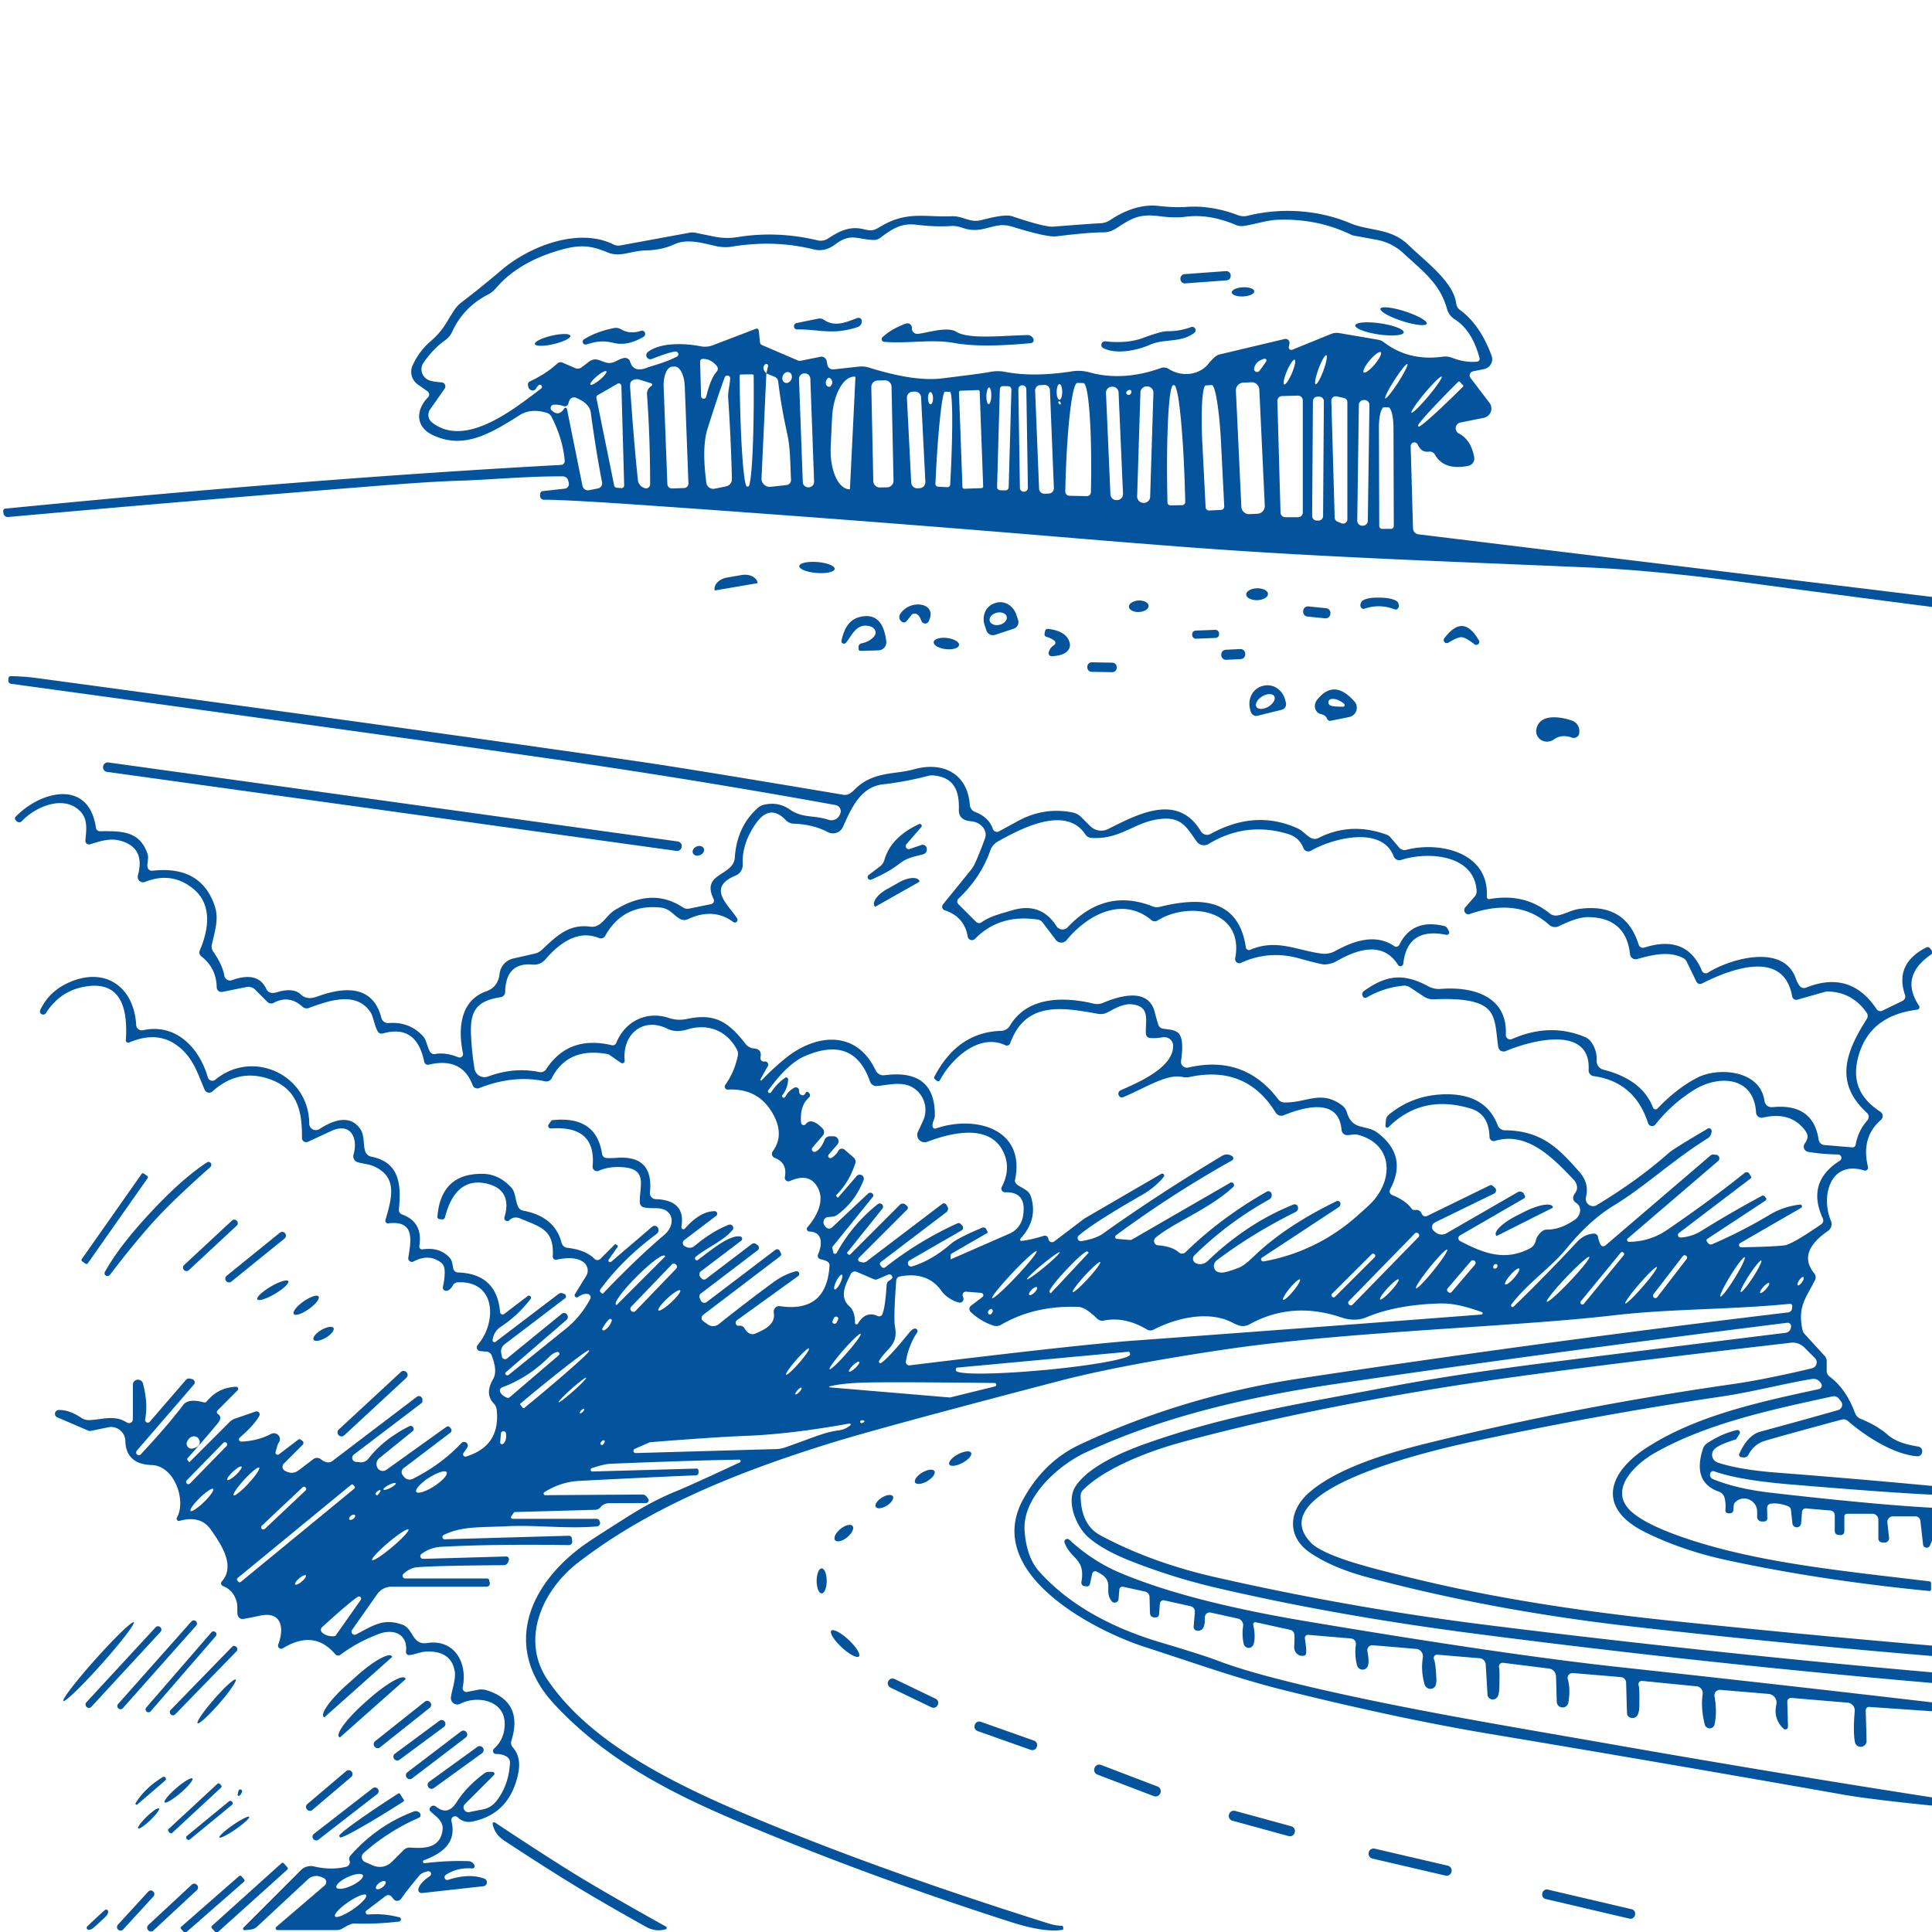 <svg xmlns="http://www.w3.org/2000/svg" fill="none" viewBox="0 0 180 180"><g fill="#03539d" clip-path="url(#a)"><path d="M180 55.614v.936q-8.706-1.122-17.406-2.286-8.406-1.122-14.43-1.386c-12.75-.558-25.614-.972-38.358-1.962a1448 1448 0 0 1-11.1-.894 2750 2750 0 0 0-37.908-2.904q-7.98-.564-10.116-.558a.36.36 0 0 1-.347-.242.4.4 0 0 1-.019-.148l.012-.18a.26.26 0 0 1 .228-.234l2.064-.228a.425.425 0 0 0 .372-.504l-.042-.216a.55.55 0 0 0-.185-.306.52.52 0 0 0-.331-.12c-3.312-.024-6.564.312-9.888.414q-2.376.072-7.686.492-17.028 1.35-34.104 2.88a.4.4 0 0 1-.29-.09.4.4 0 0 1-.142-.264l-.024-.18a.22.22 0 0 1 .198-.246q28.302-2.79 51.768-4.074a.365.365 0 0 0 .348-.396q-.18-2.04-1.236-4.098a.7.7 0 0 0-.426-.354q-1.482-.456-2.544.216c-2.694 1.704-5.22 3.246-8.124 1.836-1.608-.78-1.536-2.352-.402-3.51a.35.35 0 0 0 .101-.286.37.37 0 0 0-.155-.266l-.9-.636a1.445 1.445 0 0 1-.48-1.794q.618-1.32 1.638-2.202c1.284-1.116 1.416-1.704 2.262-2.964a3 3 0 0 1 .624-.672 90 90 0 0 0 3.726-3.006c2.628-2.25 7.2-4.026 10.464-2.406.195.098.418.129.636.09l6.432-1.182c.19-.036.384-.034.57.006l1.746.354a6 6 0 0 0 2.166.048q3.684-.6 7.458.3a1.24 1.24 0 0 0 .972-.168c1.11-.726 2.04-1.17 3.288-.876.846.198.948.15 1.68-.282 2.43-1.44 4.194-.804 6.54-.918.834-.042 1.536.426 2.226.426q.306 0 .606-.078 2.148-.576 2.814-.348 3.048 1.026 3.822.966 4.086-.312 4.326-.312c.36 0 .709-.107 1.002-.306 1.116-.756 2.76-1.506 4.47-1.314q1.53.174 2.58.096 2.352-.174 4.842.768c.289.11.607.128.912.054 3.048-.756 6.486-.588 9.522.684 1.842.78 3.78.426 5.448 2.04 1.602 1.548 4.206 3.438 4.452 5.454a.87.87 0 0 0 .354.6q1.878 1.38 2.94 4.26a.93.93 0 0 1-.059.783.94.94 0 0 1-.637.465l-1.032.21a.4.4 0 0 0-.288.244.39.39 0 0 0 .054.374l1.764 2.31a.885.885 0 0 1-.131 1.21.9.9 0 0 1-.397.194l-2.178.438a.55.55 0 0 0-.433.459.54.54 0 0 0 .289.561q1.128.588 1.428 2.202a.7.7 0 0 1-.552.816q-2.262.45-3.108-1.05a.55.55 0 0 0-.552-.276q-.708.096-1.044-.654a.34.34 0 0 0-.39-.197.35.35 0 0 0-.27.353l.216 7.644a.58.58 0 0 0 .504.558zM70.692 30.792l.12 1.128a.27.27 0 0 0 .168.222l3.336 1.434a.5.5 0 0 0 .306.03l1.812-.366a.5.5 0 0 1 .582.384l.072.378a.52.52 0 0 0 .57.414l2.346-.258c.325-.036.651-.005.96.09q4.224 1.32 6.78 1.008 3.852-.468 4.47-.6c.48-.099.975-.1 1.458-.006q2.61.504 6.216-.054a3.8 3.8 0 0 1 1.596.09q3.132.87 6.672-.396a.84.84 0 0 1 .732.084c1.116.726 2.778.66 3.714-.498q.288-.354.552-.588c.154-.138.339-.235.54-.282l5.994-1.422a.367.367 0 0 1 .45.396q-.012.15-.06.312a.25.25 0 0 0-.003.133.25.25 0 0 0 .069.114q.052.047.119.06a.24.24 0 0 0 .133-.013l3.612-1.47c.243-.098.509-.127.768-.084l3.612.618c.193.032.374.11.528.228q2.346 1.788 5.49 1.356c.292-.04.59-.007.87.096q1.242.48 2.34.366a.26.26 0 0 0 .193-.114.26.26 0 0 0 .035-.222q-.684-2.586-2.316-3.612a1.7 1.7 0 0 1-.714-.966c-.66-2.352-2.142-3.414-4.08-5.208a4.93 4.93 0 0 0-2.43-1.224l-2.268-.42a.2.2 0 0 1-.084-.03q-3.198-1.572-6.966-1.422c-1.038.048-2.22.462-3.138.576a1.37 1.37 0 0 1-.708-.096q-2.466-1.05-4.692-.762-1.05.132-2.43-.054c-1.98-.264-2.664.264-4.116 1.188a2.1 2.1 0 0 1-1.11.318q-1.35 0-4.386.372-.858.102-4.158-.918c-.36-.11-.74-.148-1.116-.108-1.176.138-2.016.75-3.504.216a2.6 2.6 0 0 0-1.086-.15q-1.326.096-3.216-.126c-1.356-.162-2.22.39-3.33 1.236a.96.96 0 0 1-.57.186c-1.584-.03-2.124-.702-3.612.414q-.96.72-1.962.474-3.69-.918-7.632-.27c-.44.075-.894.071-1.338-.012-1.068-.198-2.742-.804-4.014-.216q-1.206.558-2.73.588c-1.356.03-2.382.666-3.522.186-1.464-.612-2.442-.756-4.134-.306q-4.116 1.104-6.264 3.624c-.21.25-.469.456-.762.606q-2.292 1.194-3.33 3.468a1.96 1.96 0 0 1-.672.804q-1.056.732-1.992 2.07a1.07 1.07 0 0 0-.164.876 1.1 1.1 0 0 0 .554.708q.372.198 1.284.252a.378.378 0 0 1 .288.594L40.08 38.13a.9.9 0 0 0-.158.66.9.9 0 0 0 .344.582c3.114 2.418 7.668-1.302 10.146-3.168a.203.203 0 0 0 .017-.306.2.2 0 0 0-.101-.054q-.156-.03-.39.36a.35.35 0 0 1-.16.144.37.37 0 0 1-.217.026.44.44 0 0 1-.33-.296q-.127-.414.125-.534 1.578-.75 2.556-1.668a.46.46 0 0 1 .498-.09l1.182.51a.61.61 0 0 0 .6-.072l.72-.552a.93.93 0 0 1 .81-.15c.624.18.954.492 1.656.132q.588-.3.834-.312a.5.5 0 0 1 .492.348q.318 1.02 1.452.612c.972-.354 1.758-.492 2.904-1.074a.25.25 0 0 0 .13-.299.26.26 0 0 0-.28-.181q-.606.078-2.184.696a.38.38 0 0 1-.466-.165.37.37 0 0 1 .094-.477c1.23-.966 3.636-.798 4.92-.54.384.075.78.041 1.14-.096l4.014-1.536a.19.19 0 0 1 .17.015.2.2 0 0 1 .094.147m57.95 2.025c-.061-.052-.203-.002-.395.138-.191.14-.418.358-.628.607-.211.25-.388.509-.494.721-.106.213-.132.361-.071.413.061.05.203.001.395-.139s.418-.358.628-.607c.211-.25.388-.509.494-.721.106-.213.132-.361.071-.412m-5.07.279q-.045-.016-.125.07a1.6 1.6 0 0 0-.181.266q-.102.178-.211.42a8 8 0 0 0-.382 1.034 5 5 0 0 0-.113.456 1.6 1.6 0 0 0-.036.32q.005.118.048.135.045.015.125-.071.08-.088.181-.266.102-.178.211-.42a8 8 0 0 0 .382-1.034c.05-.168.088-.323.113-.456a1.6 1.6 0 0 0 .036-.32q-.004-.118-.048-.134m-58.256 3.828a.246.246 0 0 0 .48.048q.396-1.698.978-2.352a.4.4 0 0 0 .103-.253.4.4 0 0 0-.085-.257q-.558-.69-1.332-.672a.24.24 0 0 0-.234.246zm51.96-2.316q.102-.072.69-.936a.16.16 0 0 0-.003-.182.16.16 0 0 0-.171-.064q-.804.21-.948.894a.285.285 0 0 0 .121.293.275.275 0 0 0 .311-.005m3.344-1.089c-.062-.026-.172.07-.307.267a4.7 4.7 0 0 0-.413.784c-.064.15-.121.302-.169.447a4 4 0 0 0-.108.394 1.2 1.2 0 0 0-.03.28q.005.106.051.126c.062.026.172-.07.307-.267s.284-.479.413-.783q.096-.229.169-.448.071-.218.108-.394.036-.175.03-.28t-.051-.126M71.4 34.788l-.45 9.774a.762.762 0 0 0 .846.792l1.482-.162a.48.48 0 0 0 .31-.167.47.47 0 0 0 .11-.331c-.066-1.242-.06-2.946-.336-4.194q-.612-2.784-.858-4.956a.54.54 0 0 0-.33-.438zl.156-.654a.174.174 0 0 0-.306-.156q-.3.366.15.81M62.61 45.51l1.128-.042a.42.42 0 0 0 .402-.438l-.342-9.054a4 4 0 0 0-.093-.709 2.6 2.6 0 0 0-.21-.596 1.2 1.2 0 0 0-.293-.391.5.5 0 0 0-.334-.128l-.252.012c-.227.009-.438.213-.585.567-.148.355-.22.83-.201 1.323l.348 9.054a.42.42 0 0 0 .432.402m68.512-11.595q-.034-.02-.144.08a3 3 0 0 0-.279.31c-.111.139-.237.307-.371.495a17 17 0 0 0-.789 1.224c-.116.2-.217.384-.297.542q-.12.242-.168.383-.046.142-.012.164.034.02.144-.08.11-.101.279-.31c.111-.139.238-.307.371-.495a17 17 0 0 0 .789-1.224c.116-.2.217-.384.297-.542q.12-.241.168-.383.047-.141.012-.164m-74.629.68c-.037-.044-.15-.021-.315.064a3.3 3.3 0 0 0-.564.39c-.197.164-.371.339-.484.486s-.156.255-.119.299.15.02.315-.065a3.3 3.3 0 0 0 .565-.39c.196-.164.37-.339.483-.486s.156-.255.12-.299m17.041.096a.4.4 0 0 0-.34.022.58.58 0 0 0-.26.292.58.58 0 0 0-.027.389.4.4 0 0 0 .223.26.4.4 0 0 0 .34-.023.58.58 0 0 0 .26-.292.58.58 0 0 0 .027-.389.4.4 0 0 0-.223-.26m-3.448.187-1.056.012a.126.126 0 0 0-.12.126v.12c.012 1.342.039 2.67.08 3.909.04 1.239.095 2.364.16 3.311.063.948.136 1.699.213 2.21.078.511.158.773.237.77h.108c.159-.005.302-1.084.398-2.999.095-1.914.136-4.509.112-7.213v-.12a.126.126 0 0 0-.132-.126m5.41.404a.51.51 0 0 0-.529-.491l-.036.001a.51.51 0 0 0-.49.529l.351 9.593a.51.51 0 0 0 .529.491l.036-.001a.51.51 0 0 0 .49-.529zm-7.978-.122q-.486 1.278-1.602 4.794-.546 1.704-.108 5.034a.64.64 0 0 0 .505.544q.13.029.263.002l1.062-.216a.68.68 0 0 0 .552-.684 177 177 0 0 0-.348-7.56c-.036-.57.15-1.206.186-1.806a.264.264 0 0 0-.51-.108m11.67 10.374.51-10.38a.06.06 0 0 0-.054-.06h-.012c-.252-.013-.506.076-.749.262-.242.186-.468.466-.664.822a5.4 5.4 0 0 0-.479 1.257c-.12.472-.194.982-.22 1.499l-.126 2.628c-.05 1.042.103 2.051.425 2.806.323.755.79 1.193 1.297 1.22l.012.006a.06.06 0 0 0 .06-.06m55.129-10.446q-.035-.028-.172.073a4 4 0 0 0-.36.318 13 13 0 0 0-.493.514c-.179.197-.366.412-.55.633-.185.22-.363.443-.525.654-.162.21-.304.406-.419.575-.114.17-.199.31-.249.41q-.075.154-.042.183.035.028.172-.073.14-.102.36-.318a18 18 0 0 0 1.043-1.147c.185-.22.363-.442.525-.653s.304-.407.419-.576q.173-.257.249-.41.075-.154.042-.183m-57.037.12q-.138-.066-.282.204a.5.5 0 0 0-.062.194.5.5 0 0 0 .017.194q.029.091.093.154a.3.3 0 0 0 .15.082q.156.036.276-.168a.467.467 0 0 0-.192-.66m-17.718.156a.78.78 0 0 0-.714.138q-.174.108-.138.636.342 5.004.72 8.586a.87.87 0 0 0 .546.72l.072.03a.383.383 0 0 0 .522-.36q0-4.266-.288-8.346-.036-.516.42-.816a.132.132 0 0 0-.03-.24zm23.5.665a.606.606 0 0 0-.618-.593l-.672.014a.606.606 0 0 0-.594.619l.184 8.758a.606.606 0 0 0 .619.593l.671-.014a.606.606 0 0 0 .594-.619zm34.264.268a.715.715 0 0 0-.747-.68l-.755.036a.716.716 0 0 0-.68.747l.51 10.824a.715.715 0 0 0 .747.679l.755-.036a.716.716 0 0 0 .68-.746zm18.976-.417-.294-.3a.1.1 0 0 0-.036-.025.1.1 0 0 0-.084 0 .1.1 0 0 0-.036.025l-.072.072a84 84 0 0 0-2.672 2.764c-.688.755-1.048 1.209-1 1.262l.066.072c.052.049.509-.308 1.27-.992.76-.684 1.762-1.64 2.786-2.656l.072-.072a.11.11 0 0 0 0-.15M99.63 46.188l1.62.036a.38.38 0 0 0 .358-.231.4.4 0 0 0 .032-.147v-.108c.028-1.318.031-2.623.011-3.84a62 62 0 0 0-.13-3.26c-.065-.933-.15-1.674-.25-2.18s-.213-.768-.333-.77l-.564-.012c-.12-.003-.244.255-.365.756-.121.502-.237 1.24-.341 2.17s-.195 2.034-.266 3.25-.122 2.52-.15 3.838v.108a.385.385 0 0 0 .378.39m-41.748-.714a.245.245 0 0 0 .27-.252l-.258-9.258a.246.246 0 0 0-.372-.21l-1.836 1.062a.25.25 0 0 0-.12.264l1.656 8.16a.25.25 0 0 0 .222.198zm36.349-9.181a.3.3 0 0 0-.292-.308l-.48-.014a.3.3 0 0 0-.308.292l-.254 9.104a.3.3 0 0 0 .292.309l.48.013a.3.3 0 0 0 .308-.292zm1.39-.04a.36.36 0 0 0-.365-.355h-.024a.36.36 0 0 0-.354.366l.144 9.191a.36.36 0 0 0 .366.355h.024a.36.36 0 0 0 .354-.366zm2.199.083a.493.493 0 0 0-.511-.472l-.396.016a.493.493 0 0 0-.472.511l.367 9.137a.493.493 0 0 0 .511.472l.396-.016a.49.49 0 0 0 .472-.511zm.89-.552q-.052 0-.1.055a.5.5 0 0 0-.084.159 1.3 1.3 0 0 0-.057.237 2 2 0 0 0-.003.56q.02.135.055.238a.5.5 0 0 0 .083.159q.046.056.098.056t.1-.055a.5.5 0 0 0 .084-.158q.037-.103.057-.238a2 2 0 0 0 .003-.56A1.3 1.3 0 0 0 98.89 36a.5.5 0 0 0-.083-.159q-.046-.056-.098-.056m10.352 11.304 1.08-.024a.29.29 0 0 0 .282-.294v-.126c-.032-1.417-.084-2.82-.154-4.13a83 83 0 0 0-.252-3.496c-.096-1-.201-1.792-.31-2.33s-.218-.813-.322-.808h-.072c-.21.009-.385 1.151-.487 3.176-.103 2.025-.124 4.767-.059 7.624v.126a.28.28 0 0 0 .089.202.28.28 0 0 0 .205.08m3.594.474 1.104-.054a.3.3 0 0 0 .22-.106.32.32 0 0 0 .08-.23l-.3-5.976c-.072-1.419-.203-2.776-.363-3.774-.161-.998-.339-1.555-.495-1.548l-.564.03c-.077.002-.147.143-.205.414a9 9 0 0 0-.132 1.168c-.03.499-.043 1.091-.04 1.742s.023 1.349.059 2.052l.306 5.982a.32.32 0 0 0 .33.3m-8.439-10.995a.563.563 0 0 0-.588-.539l-.048.002a.56.56 0 0 0-.391.182.56.56 0 0 0-.147.406l.412 9.435a.56.56 0 0 0 .588.54l.048-.003a.56.56 0 0 0 .391-.182.56.56 0 0 0 .147-.406zm3.245.036a.586.586 0 0 0-.569-.606h-.036a.59.59 0 0 0-.555.345.6.6 0 0 0-.052.223l-.304 9.68a.59.59 0 0 0 .569.606h.036a.587.587 0 0 0 .607-.568zm-15.31-.5q-.045-.002-.09.056a.6.6 0 0 0-.078.165 1.6 1.6 0 0 0-.056.25 2.5 2.5 0 0 0-.017.592q.013.143.043.253.029.109.069.17.04.06.085.06.045.002.09-.056a.6.6 0 0 0 .078-.165q.035-.109.056-.25a2.5 2.5 0 0 0 .017-.592 1.6 1.6 0 0 0-.043-.253.6.6 0 0 0-.069-.17q-.04-.06-.085-.06m-.874.393a.16.16 0 0 0-.168-.156l-1.607.059a.16.16 0 0 0-.156.167l.323 8.814a.16.16 0 0 0 .168.156l1.607-.059a.16.16 0 0 0 .156-.167zm13.956-.172a.46.46 0 0 0-.258.144.18.18 0 0 0-.047.108q-.004.061.031.116a.22.22 0 0 0 .226.094q.162-.03.216-.216a.24.24 0 0 0 .007-.097.2.2 0 0 0-.033-.086.15.15 0 0 0-.064-.055.13.13 0 0 0-.078-.008m-19.419.686a.56.56 0 0 0-.585-.53l-.204.011a.556.556 0 0 0-.529.586l.4 7.885a.56.56 0 0 0 .585.53l.204-.01a.56.56 0 0 0 .529-.586zm1.587 8.332.846.048a.263.263 0 0 0 .282-.252l.042-.858c.052-1.022.091-2.034.116-2.978s.034-1.803.028-2.525a22 22 0 0 0-.064-1.683c-.036-.39-.086-.588-.146-.584l-.468-.024c-.12.002-.278.815-.436 2.263-.159 1.447-.306 3.41-.41 5.459l-.042.858a.264.264 0 0 0 .252.276m-.718-8.814c-.062.001-.12.062-.162.17a1.1 1.1 0 0 0-.062.404c.003.151.03.296.076.402.045.106.106.165.168.164s.12-.062.163-.17c.041-.107.064-.253.061-.404a1.1 1.1 0 0 0-.076-.402c-.045-.106-.106-.165-.168-.164m34.252 11.658a.444.444 0 0 0 .444-.444v-10.44a.446.446 0 0 0-.456-.444l-1.482.042a.444.444 0 0 0-.432.456l.294 10.398a.443.443 0 0 0 .444.432zm2.407-10.802a.42.42 0 0 0-.122-.302.43.43 0 0 0-.301-.127l-.168-.001a.426.426 0 0 0-.429.423l-.074 10.691a.42.42 0 0 0 .122.302.43.43 0 0 0 .301.127l.168.002a.426.426 0 0 0 .429-.424zm1.187-.454a.4.4 0 0 0-.344.08.4.4 0 0 0-.111.144.4.4 0 0 0-.037.178l.312 10.896a.41.41 0 0 0 .24.36l.384.162a.4.4 0 0 0 .558-.372V37.476a.4.4 0 0 0-.312-.396zm-71.706 1.176 1.446 7.158a.52.52 0 0 0 .612.408l.834-.168a.48.48 0 0 0 .304-.206.5.5 0 0 0 .074-.364q-.564-2.88-1.05-6.486-.114-.87-1.38-1.392a.47.47 0 0 0-.313-.016.46.46 0 0 0-.251.184q-.096.15-.138.354a.346.346 0 0 1-.32.276.35.35 0 0 1-.148-.024q-.39-.15-.906-.126a.307.307 0 0 0-.192.528q.654.624 1.176-.174a.138.138 0 0 1 .252.048m74.763-.37a.46.46 0 0 0-.455-.469h-.06a.463.463 0 0 0-.469.455l-.15 10.787a.46.46 0 0 0 .455.468h.06a.46.46 0 0 0 .469-.455zm-28.755-.158a.5.5 0 0 0-.078-.162.096.096 0 0 0-.138.132q.108.132.126.132a.08.08 0 0 0 .075-.025.08.08 0 0 0 .015-.077m29.934 11.694h.828a.266.266 0 0 0 .264-.264l-.03-9.174c-.002-.501-.054-.982-.147-1.336-.092-.355-.216-.554-.345-.554h-.384q-.097 0-.186.144a1.6 1.6 0 0 0-.156.41 4 4 0 0 0-.103.613 7 7 0 0 0-.035.723l.03 9.174a.27.27 0 0 0 .077.187.27.27 0 0 0 .187.077"/><path d="M114.661 25.676a.416.416 0 0 1-.383.443l-3.853.283a.41.41 0 0 1-.443-.382l-.003-.036a.413.413 0 0 1 .383-.443l3.853-.283a.42.42 0 0 1 .301.1.4.4 0 0 1 .142.282zm2.2 1.464a.24.24 0 0 1-.072.168.7.7 0 0 1-.221.149 1.6 1.6 0 0 1-.335.108 2.5 2.5 0 0 1-.803.04 1.7 1.7 0 0 1-.345-.076.7.7 0 0 1-.234-.127q-.083-.074-.088-.159a.24.24 0 0 1 .072-.166.7.7 0 0 1 .221-.15q.144-.066.335-.108a2.5 2.5 0 0 1 .803-.04c.128.015.246.041.345.076a.7.7 0 0 1 .234.127q.083.074.088.159m11.752 1.619c.038-.119.302-.158.734-.11s.996.18 1.568.365c.572.186 1.105.411 1.482.626.378.215.568.402.53.52s-.302.157-.734.11c-.432-.049-.996-.18-1.568-.366s-1.105-.41-1.482-.626c-.378-.215-.568-.402-.53-.52m-48.729.869a.3.3 0 0 1 .402.294v.042a.55.55 0 0 1-.372.504c-2.376.792-3.714.18-5.634.228a.297.297 0 0 1-.307-.264.31.31 0 0 1 .241-.336l2.016-.408a.68.68 0 0 1 .522.102c1.062.732 2.124.198 3.132-.162m2.334 1.794q.81-.774 2.178-1.272a.42.42 0 0 1 .564.402.503.503 0 0 0 .558.552c.888-.09 2.736-.72 3.576-.192 1.182.738 4.476.342 6.636.306a.6.6 0 0 1 .54.324l.006.018a.282.282 0 0 1-.222.408q-4.65.444-7.152-.012c-2.094-.384-4.29.078-6.528-.108a.26.26 0 0 1-.217-.166.24.24 0 0 1 .061-.26m44.052-1.109c.02-.137.277-.234.714-.269s1.019-.006 1.617.081c.297.044.588.1.858.166s.513.14.716.218c.202.08.36.16.464.24q.157.12.143.222c-.02.137-.277.234-.714.269s-1.019.006-1.617-.081a9 9 0 0 1-.858-.166 6 6 0 0 1-.716-.218 2 2 0 0 1-.464-.24q-.158-.12-.143-.222m-15.288.155a.31.31 0 0 1 .37.143.31.31 0 0 1-.07.39c-1.266.973-2.778.517-4.14 1.117-1.176.522-3.12.936-4.344.318a.34.34 0 0 1-.161-.166.34.34 0 0 1 .122-.417.34.34 0 0 1 .225-.053q2.022.234 3.516-.318 1.668-.624 2.268-.624a6 6 0 0 0 2.214-.39m-56.556 1.14q1.098-.702 2.772-1.044a.92.92 0 0 1 .66.114q.822.486 1.848.15a.296.296 0 0 1 .377.157.31.31 0 0 1-.131.395q-1.488.888-2.778.57c-1.14-.282-1.8-.072-2.532.138a.264.264 0 0 1-.216-.48m-1.286-.325q.017.077-.091.18a1.4 1.4 0 0 1-.33.21c-.144.072-.32.143-.516.21a6.7 6.7 0 0 1-1.266.294c-.205.027-.394.04-.556.04s-.294-.015-.388-.044q-.142-.043-.16-.12-.019-.078.09-.18.11-.1.33-.21c.144-.072.32-.143.516-.21a6.7 6.7 0 0 1 1.266-.294c.205-.027.394-.04.556-.04q.245 0 .388.044.142.043.16.12M74.465 52.74q.01-.102.142-.185.134-.083.37-.136a3 3 0 0 1 .545-.067 5 5 0 0 1 .635.012c.438.035.853.122 1.155.242s.466.264.455.399q-.01.102-.142.184a1.2 1.2 0 0 1-.37.136 3 3 0 0 1-.545.068 5 5 0 0 1-.635-.013c-.438-.035-.853-.122-1.155-.242s-.466-.264-.455-.399m-7.883 2.275-.006-.03c-.042-.252.057-.518.275-.739s.538-.377.889-.437l1.356-.234q.263-.045.52-.014c.169.02.327.065.465.133q.209.102.34.26a.74.74 0 0 1 .163.347l.006.03zm51.552.32c.004.146-.099.29-.286.398a1.55 1.55 0 0 1-.713.182 1.54 1.54 0 0 1-.721-.142c-.193-.098-.303-.235-.308-.382-.004-.146.099-.29.286-.398.188-.109.444-.174.713-.182a1.54 1.54 0 0 1 .721.142c.193.098.303.235.308.382m10.416.346q1.128.024 1.572.324a.4.4 0 0 1 .144.174q.15.342-.048.534a.26.26 0 0 1-.276.06 4.2 4.2 0 0 0-1.404-.288 4.1 4.1 0 0 0-1.416.228.26.26 0 0 1-.276-.066q-.192-.204-.024-.54a.4.4 0 0 1 .15-.162q.456-.288 1.578-.264m-21.535.756a.36.36 0 0 1-.059.208.6.6 0 0 1-.19.183 1.1 1.1 0 0 1-.291.131 1.5 1.5 0 0 1-.702.037 1.1 1.1 0 0 1-.304-.1.6.6 0 0 1-.207-.163.35.35 0 0 1-.081-.2.36.36 0 0 1 .059-.208.6.6 0 0 1 .19-.183q.124-.082.291-.131a1.5 1.5 0 0 1 .702-.037q.171.031.303.1.133.068.208.163a.35.35 0 0 1 .081.2m-14.303 2.712a.64.64 0 0 1-.81-.408l-.168-.504a1.73 1.73 0 0 1 .05-1.233c.168-.378.472-.66.844-.783l.138-.048a1.42 1.42 0 0 1 1.145.128c.36.205.639.552.775.964l.168.498a.64.64 0 0 1-.408.81zm1.08-1.695c-.036-.148-.154-.27-.329-.338a1 1 0 0 0-.6-.026c-.21.051-.398.16-.52.301-.123.142-.172.304-.135.453.036.148.154.27.329.338.174.069.39.078.6.026.21-.051.398-.16.52-.301.123-.142.172-.304.135-.453m-7.938.405q-.324-.864-.816-.654a.2.2 0 0 0-.096.072l-.474.588a.34.34 0 0 1-.243.124.33.33 0 0 1-.249-.1l-.048-.048a.496.496 0 0 1-.072-.6c.87-1.482 3.582-1.122 2.658.66a.35.35 0 0 1-.34.192.37.37 0 0 1-.32-.234m38.091-.645a.443.443 0 0 1-.487.396l-1.648-.167a.445.445 0 0 1-.396-.487l.006-.06a.443.443 0 0 1 .486-.397l1.648.168a.443.443 0 0 1 .397.487zm-45.117 2.661a.24.24 0 0 1-.426-.204c.282-1.2.738-2.076 2.028-2.25q1.83-.24 2.142 2.322a.76.76 0 0 1-.732.852l-1.662.048a.18.18 0 0 1-.186-.174l-.006-.186a.336.336 0 0 1 .264-.336q.816-.168 1.23-.708a.5.5 0 0 0 .093-.239.53.53 0 0 0-.038-.26.6.6 0 0 0-.161-.226.7.7 0 0 0-.248-.139c-1.284-.402-1.698.738-2.298 1.5m57.42-1.548q.786.048 1.53 1.326a.28.28 0 0 1-.054.362.28.28 0 0 1-.366.004q-.81-.63-1.176-.654-.366-.018-1.242.51a.282.282 0 0 1-.372-.414q.894-1.182 1.68-1.134m-38.034 1.35q-.402-.276-.69-.33a.26.26 0 0 1-.17-.117.27.27 0 0 1-.034-.207l.048-.234a.26.26 0 0 1 .104-.155.25.25 0 0 1 .178-.043q1.716.204 2.004 1.284.156.588-.444.972-.384.246-1.212.294a.288.288 0 0 1-.294-.36q.114-.438.504-.678a.253.253 0 0 0 .006-.426m15.366-.6a.34.34 0 0 1-.092.25.35.35 0 0 1-.242.11l-1.811.07a.35.35 0 0 1-.361-.334l-.002-.06a.34.34 0 0 1 .092-.25.35.35 0 0 1 .242-.111l1.811-.07a.35.35 0 0 1 .361.335zm-26.59.741a.3.3 0 0 1 .114-.187.8.8 0 0 1 .276-.138c.115-.035.25-.058.396-.067q.22-.014.456.015c.313.037.606.127.816.25.21.125.318.271.302.409a.3.3 0 0 1-.114.187.8.8 0 0 1-.276.138 1.8 1.8 0 0 1-.396.067 2.6 2.6 0 0 1-.456-.015 2.2 2.2 0 0 1-.816-.25c-.21-.124-.318-.271-.302-.409m29.026 1.131a.437.437 0 0 1-.416.458l-1.354.067a.436.436 0 0 1-.459-.416l-.003-.06a.437.437 0 0 1 .416-.46l1.354-.066a.436.436 0 0 1 .459.417zm-11.977 1.272a.41.41 0 0 1-.262.378.4.4 0 0 1-.159.029l-1.908-.034a.414.414 0 0 1-.406-.42l.001-.06a.41.41 0 0 1 .262-.379q.076-.03.159-.029l1.908.034a.414.414 0 0 1 .406.42zM180 153.318v.966a928 928 0 0 1-27.858-2.736q-13.314-1.512-24.858-4.632-3.18-.864-5.22-2.25c-2.238-1.524-1.998-3.966-.066-5.634 2.574-2.214 6.972-3.57 10.722-4.506q13.962-3.468 28.896-5.598c2.178-.312 5.352-.996 7.212-1.452a.567.567 0 0 0 .412-.692.57.57 0 0 0-.148-.256l-1.002-1.002a1.49 1.49 0 0 0-1.23-.426q-23.076 2.658-32.484 4.182-14.094 2.28-24.42 5.124c-2.898.798-6.942 2.328-9.036 4.392a.82.82 0 0 0-.24.576q.03 2.7 1.854 3.678 4.734 2.532 10.632 3.876a258 258 0 0 0 25.422 4.476q20.664 2.58 41.412 4.404v.99a998 998 0 0 1-42.876-4.632q-12.69-1.65-23.67-4.206a57 57 0 0 1-8.208-2.562q-2.478-.99-3.828-2.154c-1.104-.954-2.172-3.348-1.182-4.812 1.242-1.842 4.422-3.192 6.528-3.936 7.458-2.634 13.92-3.636 23.052-5.364q5.82-1.098 14.298-2.172 9.588-1.218 22.236-2.784a.58.58 0 0 0 .504-.468l.012-.09a.317.317 0 0 0-.354-.378q-23.688 2.964-42.204 5.718c-7.83 1.164-15.918 2.976-23.184 6.378-2.568 1.206-5.88 4.182-5.664 7.272q.174 2.484 1.35 3.792c2.946 3.306 7.092 5.358 11.298 6.612q4.044 1.206 5.364 1.716 3.306 1.266 10.47 2.868c8.64 1.938 17.382 3.36 26.142 4.902q14.94 2.628 29.916 4.962v.762q-5.838-.588-8.298-1.026a3657 3657 0 0 0-33.072-5.682q-8.406-1.41-19.062-4.062c-4.176-1.038-8.292-2.514-12.912-4.008-4.836-1.566-15.138-6.93-11.304-13.806q1.944-3.492 5.22-5.034 9.672-4.542 20.634-6.192a1493 1493 0 0 1 45.396-6.138.41.41 0 0 0 .36-.366l.018-.222a.2.2 0 0 0-.132-.2.2.2 0 0 0-.084-.01c-5.778.564-11.064.444-16.404 1.068-9.498 1.104-24.666 1.476-36.138 3.168q-9.744 1.44-15.594 2.964-16.674 4.356-21.192 5.76c-8.352 2.592-16.782 5.88-23.61 11.172-3.264 2.526-5.4 7.122-2.778 10.95 4.446 6.51 13.506 10.5 21.804 13.86q10.764 4.356 24.852 8.79.63.198 1.218.216c.035 0 .069.014.093.04a.14.14 0 0 1 .04.098v.192a.03.03 0 0 1-.008.019.03.03 0 0 1-.017.011q-1.638.324-5.022-.768-13.572-4.368-25.53-9.438c-6.27-2.664-12.084-5.706-16.8-10.764-4.896-5.25-2.484-11.064 2.634-14.802q.822-.6 4.26-2.766 2.352-1.482 4.494-2.34 1.104-.444 5.862-2.658a.137.137 0 0 0-.06-.258q-4.65.084-11.982.384-.6.03-1.734.402a.162.162 0 0 0 .06.318l9.678-.27a.18.18 0 0 1 .13.048.18.18 0 0 1 .057.126l.005.198a.25.25 0 0 1-.07.178.26.26 0 0 1-.176.08q-3.732.15-10.86.516c-1.272.066-2.34.474-3.258 1.05a.16.16 0 0 0-.063.177.15.15 0 0 0 .147.105l9.054-.06q.111 0 .21.049a.5.5 0 0 1 .168.137l.15.198a.26.26 0 0 1 .024.267.25.25 0 0 1-.091.103.25.25 0 0 1-.13.038l-3.427.012c-.212 0-.418.06-.594.174q-.12.078-.228.21a.6.6 0 0 1-.456.234l-7.536.21a.06.06 0 0 0-.033.01.1.1 0 0 0-.027.026l-.252.354a.15.15 0 0 0 .12.24h7.83a.28.28 0 0 1 .264.18l.06.162a.33.33 0 0 1-.073.246.33.33 0 0 1-.227.12c-2.778.246-5.55-.15-8.346-.018-2.346.12-4.254-.03-5.934.822a.2.2 0 0 0-.094.101.21.21 0 0 0 .065.252.2.2 0 0 0 .131.043l11.574-.33a.27.27 0 0 1 .276.246l.036.276a.32.32 0 0 1-.19.323.3.3 0 0 1-.128.025q-7.164-.102-11.898.162a3.3 3.3 0 0 0-1.842.672.251.251 0 0 0 .156.45l7.752-.222a.24.24 0 0 1 .201.098.25.25 0 0 1 .04.22l-.049.162a.45.45 0 0 1-.16.238.43.43 0 0 1-.266.092q-6.192.042-8.07.192-.66.054-1.278.618a.247.247 0 0 0 .162.426h7.632q.073.001.13.046.054.047.068.116l.054.258a.29.29 0 0 1-.158.32.3.3 0 0 1-.124.028h-8.856a1.64 1.64 0 0 0-1.35.696l-2.34 3.33a.287.287 0 0 0 .185.45c.064.012.13.001.187-.03 1.668-.87 2.556-1.518 4.302-.912 1.056.366.906 1.938 2.322 1.716 2.496-.384 3.792 1.782 3.312 4.128a.36.36 0 0 0 .25.419.4.4 0 0 0 .176.007l.99-.198c.267-.055.546-.041.81.042q3.45 1.074 2.304 4.722a.62.62 0 0 0 .126.588q.834.924.51 2.466-.786 3.732-4.236 4.452-.81.168-1.392-.384a.354.354 0 0 0-.588.348c.492 1.944-.756 2.976-2.574 3.648a.125.125 0 0 0-.078.132q.024.162.162.144a25.5 25.5 0 0 1 4.068-.192.61.61 0 0 1 .528.318l.03.06a.204.204 0 0 1-.192.3q-1.416-.108-2.484.612a.257.257 0 0 0 .047.442c.055.025.117.03.175.014q1.968-.648 3.396-.114a.366.366 0 0 1-.09.702l-5.73.636a.31.31 0 0 1-.274-.108.31.31 0 0 1-.062-.288q.168-.582 1.074-1.188a.25.25 0 0 0 .093-.287.235.235 0 0 0-.249-.157c-.234.018-.642.174-.816.378q-1.164 1.392-1.704 2.172a.48.48 0 0 1-.552.18q-.078-.024-.33-.348a.41.41 0 0 0-.433-.145.4.4 0 0 0-.143.073l-1.77 1.344a.21.21 0 0 0 .014.347.2.2 0 0 0 .13.031q1.362-.132 2.898.252c.047.011.09.038.118.076a.206.206 0 0 1-.015.264.2.2 0 0 1-.127.062q-2.13.252-4.182.18-.288-.012-1.128.486a.9.9 0 0 1-.462.126h-5.544a.167.167 0 0 1-.165-.214.17.17 0 0 1 .057-.086l4.5-3.852a.43.43 0 0 0 .144-.382.41.41 0 0 0-.246-.32l-.222-.096a1.13 1.13 0 0 0-.64-.074 1.13 1.13 0 0 0-.578.284l-4.764 4.434a1 1 0 0 1-.558.252l-.576.066a.14.14 0 0 1-.087-.016.144.144 0 0 1-.032-.23l5.351-5.352a1.3 1.3 0 0 1 1.218-.342q1.584.372 3 .03a.444.444 0 0 0 .336-.492l-.03-.078a.44.44 0 0 1 .078-.456q2.478-2.826 5.91-4.122a.5.5 0 0 1 .558.138l.006.012a.275.275 0 0 1 .008.36.3.3 0 0 1-.104.078 19.3 19.3 0 0 0-5.142 3.282.5.5 0 0 0-.061.687q.08.102.2.153l.75.324a1.57 1.57 0 0 0 1.728-.33l1.11-1.11a.8.8 0 0 1 .623-.234c1.362.102 2.784.042 3.006-1.626.114-.846-.654-1.302-1.128-1.746a.27.27 0 0 1-.024-.36l.036-.042a.34.34 0 0 1 .375-.114.4.4 0 0 1 .123.066q1.104.888 1.908-.378.96-1.512 2.622-2.73a.6.6 0 0 1 .36-.12h.396a.18.18 0 0 1 .155.108.17.17 0 0 1-.035.186l-2.7 2.7a.444.444 0 0 0 .402.75l1.302-.258a2.04 2.04 0 0 0 1.17-.708q1.194-1.452 1.32-3.618a.64.64 0 0 0-.282-.564q-.402-.27-1.008-.264a.29.29 0 0 1-.275-.183.28.28 0 0 1 .077-.315q.99-.876.996-2.31c.012-2.202-2.568-2.682-4.14-1.872a.6.6 0 0 1-.62-.043.6.6 0 0 1-.25-.569c.078-.648.468-1.656.36-2.37q-.294-1.902-2.508-1.89c-.666.006-1.188.288-1.734.336a.3.3 0 0 1-.125-.016.29.29 0 0 1-.181-.302c.192-1.584-1.086-2.202-2.568-1.638q-2.028.78-3.534 1.926a.355.355 0 0 1-.486-.048q-1.974-2.34-4.89-.552a.29.29 0 0 1-.338-.027.3.3 0 0 1-.088-.327c.54-1.38.432-3.162-1.74-2.682a32 32 0 0 1-1.506.3.46.46 0 0 1-.504-.282c-.126-.3 0-.858-.114-1.296q-.3-1.11-1.284-1.488a.27.27 0 0 1-.166-.187.26.26 0 0 1 .058-.239c1.326-1.476-.126-3.558-1.038-4.854q-.948-1.338-2.904-.792a.2.2 0 0 1-.122-.002.21.21 0 0 1-.117-.304c.887-1.554-.205-4.824-2.353-4.896q-2.394-.078-2.454-2.256a1.33 1.33 0 0 0-.502-1 1.32 1.32 0 0 0-1.088-.26l-1.638.336a.37.37 0 0 1-.234-.03l-2.88-1.236a.35.35 0 0 1-.208-.393.36.36 0 0 1 .346-.291q.984-.018 2.1.732c.215.144.467.218.72.21 1.254-.03 2.334-.534 3.534.228a.36.36 0 0 0 .552-.3v-3.198a.478.478 0 0 1 .755-.407.48.48 0 0 1 .193.287q.48 1.824.198 3.342a.25.25 0 0 0 .137.262.25.25 0 0 0 .29-.058l3.371-3.9a.37.37 0 0 1 .372-.12l.21.048a.314.314 0 0 1 .233.365.3.3 0 0 1-.07.139l-5.317 6.156a.257.257 0 0 0 .012.36l.006.006a.25.25 0 0 0 .175.064.23.23 0 0 0 .167-.076q2.55-2.73 3.948-4.596.486-.654 1.962-.246.06.016.12-.003a.23.23 0 0 0 .102-.069q1.086-1.338 2.76-1.386.058 0 .105.032a.19.19 0 0 1 .083.194.2.2 0 0 1-.05.098l-1.872 1.878a.21.21 0 0 0-.063.177.2.2 0 0 0 .031.091q.026.04.068.068.456.3-.036.888a102 102 0 0 1-2.784 3.216.15.15 0 0 0-.04.103q.001.06.04.107l.126.15.014.009q.007.004.016.004l.016-.004.014-.009 3.726-3.726c.138-.138.306-.243.492-.306l1.932-.666a.3.3 0 0 1 .165-.006.29.29 0 0 1 .206.239.3.3 0 0 1-.029.163q-.444.834-1.83 2.04a.21.21 0 0 0 .144.366q1.542-.06 2.772-.714a.58.58 0 0 1 .705.138.534.534 0 0 1-.003.696q-.078.096-.276.864a.2.2 0 0 0 .084.212.2.2 0 0 0 .228-.008l1.812-1.38a.16.16 0 0 1 .097-.032q.053 0 .101.032l.174.12q.043.03.07.077a.24.24 0 0 1 .016.202.3.3 0 0 1-.056.087l-1.752 1.752a.424.424 0 0 0-.032.568q.067.083.164.128l.174.078a1.04 1.04 0 0 0 1.044-.126l1.404-1.068a.56.56 0 0 1 .672.006 1.7 1.7 0 0 0 .444.258.66.66 0 0 0 .66-.09l7.86-5.976a.33.33 0 0 1 .337-.029.33.33 0 0 1 .18.287v.156a.2.2 0 0 1-.026.103.24.24 0 0 1-.07.083l-6.295 4.788a.379.379 0 0 0 .192.678l.408.036a.87.87 0 0 0 .768-.342q1.398-1.806 3.816-3.024a.283.283 0 0 1 .39.296.3.3 0 0 1-.09.172l-3.108 2.514a.7.7 0 0 0-.162.912l.012.024a.56.56 0 0 0 .372.246.57.57 0 0 0 .438-.096l5.592-4.002a.23.23 0 0 1 .173-.044.24.24 0 0 1 .157.092l.09.12a.26.26 0 0 1 .054.196.27.27 0 0 1-.102.176l-4.362 3.312a.46.46 0 0 0-.09.642l.132.168a.65.65 0 0 0 .804.186q2.658-1.326 4.548-3.348a.35.35 0 0 1 .46-.017.35.35 0 0 1 .074.455l-.348.498a.216.216 0 0 0 .24.33q3.21-.984 2.856-4.344a1.04 1.04 0 0 0-.282-.612q-.858-.882-.048-2.274.426-.738-.138-2.184a.56.56 0 0 0-.48-.36l-.588-.048a.347.347 0 0 1-.234-.576c1.77-2.04 1.764-6.006-1.866-5.832a.54.54 0 0 0-.45.282q-.27.492-.618.51a.3.3 0 0 1-.134-.025.3.3 0 0 1-.11-.082.3.3 0 0 1-.062-.259q.234-1.11.132-1.74a.84.84 0 0 0-.33-.54q-1.122-.84-2.538-.09a.33.33 0 0 1-.354-.021.33.33 0 0 1-.138-.327c.276-1.686.606-3.498-1.866-3.204a.24.24 0 0 1-.216-.081.24.24 0 0 1-.048-.225c.588-2.028 1.188-4.026-1.11-5.022-.444-.192-1.002-.228-1.476-.366a.576.576 0 0 1-.384-.72c.438-1.5-.246-3.048-2.094-2.184q-.564.264-2.16 1.002a.393.393 0 0 1-.506-.171.4.4 0 0 1-.046-.189c.03-2.658-.504-4.752-3.342-5.586q-2.73-.798-5.004 1.254a.45.45 0 0 1-.4.105.46.46 0 0 1-.32-.261c-.624-1.44-.972-2.694-2.13-3.768q-2.022-1.878-4.908-.636a.216.216 0 0 1-.306-.21c.198-2.934-.42-5.718-4.05-4.95q-2.136.45-3.396 2.418a.294.294 0 0 1-.396.102h-.006a.3.3 0 0 1-.126-.39q.84-1.776 2.754-2.598c3.312-1.428 5.982.438 6.186 4.002a.516.516 0 0 0 .41.479.5.5 0 0 0 .226 0c3.102-.671 5.268 1.693 6.036 4.393a.436.436 0 0 0 .508.309.43.43 0 0 0 .194-.093c3.48-2.868 8.718-.474 8.748 4.092a.614.614 0 0 0 .948.51c1.248-.816 2.88-1.428 3.834.036.378.582.234 1.404.426 2.016a.76.76 0 0 0 .576.522c2.616.516 2.802 2.568 2.568 4.914a.45.45 0 0 0 .294.468q1.974.714 1.608 2.958a.26.26 0 0 0 .17.282.3.3 0 0 0 .118.012q1.65-.24 2.556.804a.9.9 0 0 1 .21.426l.108.546a.47.47 0 0 0 .444.378q3.618.12 3.918 3.69a.24.24 0 0 0 .14.201.24.24 0 0 0 .244-.027l2.166-1.65a.197.197 0 0 1 .276.282q-1.218 1.554-2.742 2.55a1.71 1.71 0 0 0-.78 1.26.17.17 0 0 0 .088.167.18.18 0 0 0 .188-.011l5.88-4.47a.38.38 0 0 1 .384-.048l.162.066a.23.23 0 0 1 .135.184q.008.06-.016.118a.23.23 0 0 1-.07.094l-5.64 4.29a.83.83 0 0 0-.307.816l.066.33a.3.3 0 0 0 .188.221.3.3 0 0 0 .147.014.3.3 0 0 0 .133-.061l5.112-4.17a.33.33 0 0 1 .426.012l.024.024a.38.38 0 0 1 .109.276.36.36 0 0 1-.127.264l-5.664 4.884a.12.12 0 0 0-.046.081.14.14 0 0 0 .022.093l.012.018a.217.217 0 0 0 .3.036q3.696-2.988 5.22-4.212a8.9 8.9 0 0 0 2.37-2.862.312.312 0 0 0-.204-.45q-.42-.096-.924.276a.204.204 0 0 1-.294-.27l1.044-1.692a.95.95 0 0 0 .128-.682.98.98 0 0 0-.368-.596q-.81-.612-2.514-.234a.3.3 0 0 1-.36-.312c.15-2.502-1.146-2.73-2.994-3.516q-.624-.27-1.044.144a.28.28 0 0 1-.162.083.28.28 0 0 1-.296-.177.28.28 0 0 1-.004-.182c.45-1.476.096-2.616-1.392-3.06-2.352-.702-3.594.858-4.14 3.048a.28.28 0 0 1-.294.216l-.222-.024a.22.22 0 0 1-.148-.074.2.2 0 0 1-.05-.154q.324-4.056 4.236-3.996 1.5.024 2.658 1.29c.396.438.36 1.188.618 1.764a.66.66 0 0 0 .486.378q2.946.558 3.564 2.982a.64.64 0 0 0 .552.48q1.68.186 2.526 1.032a.384.384 0 0 0 .54 0l1.386-1.386.004-.003.005-.001.005.001.004.003.168.114a.12.12 0 0 1 .049.076.13.13 0 0 1-.019.092l-.828 1.176a.155.155 0 0 0 .128.235.15.15 0 0 0 .1-.031l3.834-3.276a.35.35 0 0 1 .243-.082.34.34 0 0 1 .231.106l.006.012a.45.45 0 0 1 .103.336.44.44 0 0 1-.175.3q-3.21 2.382-5.25 5.184a.19.19 0 0 0 .03.252l.126.108a.1.1 0 0 0 .027.017q.015.005.031.005a.1.1 0 0 0 .031-.008.1.1 0 0 0 .025-.02q3.174-3.318 5.694-5.448c1.098-.93.912-2.49-.78-2.484q-.822.006-1.164-.09a.46.46 0 0 1-.33-.414c-.09-1.404.786-3.072-1.41-3.3q-1.392-.144-2.424.318a.42.42 0 0 1-.4-.042.41.41 0 0 1-.17-.366q.354-3.834-3.876-3.534a.23.23 0 0 1-.132-.027.24.24 0 0 1-.084-.351l.228-.324a.15.15 0 0 1 .052-.05.15.15 0 0 1 .068-.022q4.086-.444 4.626 3.15a.44.44 0 0 0 .426.378q.498.018.924-.018 3.48-.27 3.108 3.228a.56.56 0 0 0 .314.565q.105.05.22.053 2.826.096 2.4 2.58a.19.19 0 0 0 .108.206.19.19 0 0 0 .228-.05q1.404-1.608 2.754-1.614a.24.24 0 0 1 .233.161.24.24 0 0 1-.083.271l-2.976 2.262a.342.342 0 0 0 .072.588l.168.072a.69.69 0 0 0 .714-.108q1.59-1.344 3.192-1.98a.315.315 0 0 1 .421.298.3.3 0 0 1-.067.188c-.828 1.008-2.448 1.674-3.432 2.502a.19.19 0 0 0-.018.27v.006a.16.16 0 0 0 .216.018c1.302-.972 2.928-2.34 3.942-2.196a.2.2 0 0 1 .116.055.22.22 0 0 1 .061.237.23.23 0 0 1-.075.104l-3.762 2.856a.35.35 0 0 0-.136.237.37.37 0 0 0 .07.267l.108.138a.32.32 0 0 0 .444.06l4.254-3.24a.34.34 0 0 1 .402-.006l.138.102a.3.3 0 0 1 .012.48l-5.298 4.032a.35.35 0 0 0-.102.432l.108.228a.36.36 0 0 0 .246.194.36.36 0 0 0 .306-.068l6.384-4.854a.3.3 0 0 1 .11-.051.3.3 0 0 1 .122 0q.06.015.108.053a.3.3 0 0 1 .074.094l.114.228a.216.216 0 0 1-.066.264l-7.182 5.466a.37.37 0 0 0-.102.466.4.4 0 0 0 .114.128l.432.306a.834.834 0 0 0 1.002-.03 154 154 0 0 1 5.1-3.912q1.02-.744 2.082-1.014a.251.251 0 0 1 .21.45L68.664 123a.3.3 0 0 0-.123.283.28.28 0 0 0 .195.233l.15-.006a.51.51 0 0 1 .48.246q.444.75 1.068.468c.738-.336 1.854-.81 1.656-1.932a.52.52 0 0 1 .338-.578.5.5 0 0 1 .238-.022q4.374.642 4.62-3.816.024-.39-.828-.552a.33.33 0 0 1-.27-.316.3.3 0 0 1 .03-.146c.378-.846.498-2.076-.816-2.124a.25.25 0 0 1-.126-.041.24.24 0 0 1-.048-.355c.888-1.044 1.794-2.664.75-4.02q-.78-1.008-2.388-.288a.34.34 0 0 1-.344-.042.34.34 0 0 1-.124-.324q.258-1.326-.948-1.794a.4.4 0 0 1-.24-.258.4.4 0 0 1 .06-.348q1.062-1.458.126-3.288-1.332-2.616-4.308-2.466a.28.28 0 0 1-.259-.143.28.28 0 0 1 .02-.295q.857-1.2 1.17-2.73a.8.8 0 0 0-.079-.546c-.918-1.746-2.664-2.484-4.596-1.896q-1.104.336-1.89-.06c-2.262-1.128-4.212.504-3.978 2.976a.222.222 0 0 1-.348.204l-1.038-.726a.6.6 0 0 0-.228-.096q-3.696-.666-5.184 2.25a.56.56 0 0 1-.606.294q-2.934-.636-6.15.63a.5.5 0 0 1-.364-.008.47.47 0 0 1-.248-.262q-.978-2.646-4.092-1.914a.35.35 0 0 1-.42-.27q-.714-3.534-3.858-2.634a.406.406 0 0 1-.462-.18c-.3-.498-.432-1.416-.666-1.776-1.338-2.058-3.996-1.068-5.766-.42a.6.6 0 0 1-.309.024.56.56 0 0 1-.273-.138q-1.248-1.14-2.688-.366a.49.49 0 0 1-.582-.084l-1.14-1.14a.9.9 0 0 0-.828-.246l-2.238.45a.438.438 0 0 1-.522-.42q-.03-1.8-1.44-2.898a.456.456 0 0 1-.138-.54C19.446 86.616 19.8 84.27 18 82.8q-1.998-1.626-4.488-.636a.49.49 0 0 1-.516-.092.51.51 0 0 1-.15-.508q.714-2.604-1.65-3.24c-.99-.27-1.944.072-2.796.336a.35.35 0 0 1-.317-.057.34.34 0 0 1-.127-.291c.072-.888.258-1.926-.432-2.676-1.488-1.62-4.17-.54-5.49.87a.34.34 0 0 1-.233.105.32.32 0 0 1-.235-.093l-.114-.12a.21.21 0 0 1-.006-.294c2.352-2.436 6.834-3.552 7.494 1.026a.36.36 0 0 0 .12.222c.067.058.152.09.24.09 1.974-.006 3.678-.072 4.434 2.076.18.504-.096.954.03 1.338a.4.4 0 0 0 .426.27q4.554-.522 5.826 3.312c.384 1.17.018 2.256-.276 3.558a.84.84 0 0 0 .132.672q.852 1.224 1.026 2.232a.545.545 0 0 0 .483.45.5.5 0 0 0 .231-.03q2.412-.87 3.198.816.246.534.996.306 1.512-.462 2.22.21.57.546 1.518.198 5.01-1.83 5.988 1.986a.644.644 0 0 0 .672.48q1.92-.15 3.18 1.194c.354.378.396.96.66 1.452a.47.47 0 0 0 .492.24q.96-.18 2.166.3a.318.318 0 0 0 .432-.36c-.456-2.214-.324-4.902 2.184-5.79q1.086-.384 1.23-1.632a1.65 1.65 0 0 1 1.278-1.422q1.38-.306 2.004-.456c.247-.055.476-.177.66-.354 1.296-1.224 2.496-2.43 4.488-2.154 1.044.15 1.452-.996 2.226-1.488q3.516-2.238 6.42-.306a.8.8 0 0 0 .582.114l2.046-.42a.337.337 0 0 0 .234-.474c-.978-2.004.84-2.124 1.656-3.078a1.33 1.33 0 0 0 .318-.774q.186-2.898 2.154-4.644a1.3 1.3 0 0 1 .576-.294q1.338-.294 2.394.45c1.194.834 2.226.498 3.618.96a.84.84 0 0 0 1.032-.462l.048-.102a.583.583 0 0 0-.432-.81 731 731 0 0 0-27.756-4.488q-16.458-2.346-49.056-6.81a.3.3 0 0 1-.264-.324l.018-.198a.21.21 0 0 1 .21-.192q1.248.024 2.298.162 36.33 4.902 56.106 7.776 4.686.678 19.194 3.12.462.078.972-.444c1.728-1.782 3.792-1.428 5.55-1.926 2.682-.762 5.016.348 5.238 3.318.01.142.062.278.148.393a.77.77 0 0 0 .338.255q1.284.486 1.656 1.584a.41.41 0 0 0 .516.252l1.854-1.008q2.418-1.308 5.064-.78c.301.062.577.21.792.426l.846.846a1.45 1.45 0 0 0 1.668.27c2.964-1.5 6.522-3.318 8.646.216a.66.66 0 0 0 .393.302.67.67 0 0 0 .495-.056q4.182-2.304 8.106-.528c.516.228.882.738 1.326.93a.74.74 0 0 0 .618-.024q3.018-1.536 6.372-.312a.8.8 0 0 1 .33.228l.834.978a.65.65 0 0 0 .66.204c3.102-.804 7.728.222 7.5 4.368a.21.21 0 0 0 .069.171.21.21 0 0 0 .177.05q3.252-.58 5.604 1.327a.9.9 0 0 0 .672.204c.672-.072 1.284-.498 2.076-.612q4.326-.606 5.55 3.324a.41.41 0 0 0 .365.294.4.4 0 0 0 .163-.018q3.936-1.26 5.364 2.154a.39.39 0 0 0 .411.238.4.4 0 0 0 .159-.058c2.01-1.272 6.99-2.754 8.166.51q.186.522.402.762a.52.52 0 0 0 .57.126q4.128-1.662 6.57 2.004a.42.42 0 0 0 .534.144l1.878-.912a.464.464 0 0 0 .234-.564q-.996-2.898 1.992-4.422a.28.28 0 0 1 .183-.02.27.27 0 0 1 .153.098l.15.198a.27.27 0 0 1 .054.209.3.3 0 0 1-.114.187q-2.946 2.028-1.11 4.77a.2.2 0 0 1 .037.111.23.23 0 0 1-.096.206.23.23 0 0 1-.109.043q-4.452.546-5.49 4.368c-.618 2.304.138 3.888 2.058 5.148a.46.46 0 0 1 .211.364.49.49 0 0 1-.163.392q-1.878 1.614-1.206 4.38a.3.3 0 0 1-.003.143.3.3 0 0 1-.075.123.3.3 0 0 1-.126.068.27.27 0 0 1-.144-.004c-3.204-.99-4.062 2.436-3.102 4.698a.776.776 0 0 1-.27.93q-2.898 1.986-1.29 3.954a.59.59 0 0 1 .072.636c-.858 1.704-1.632 2.454-1.164 4.638.028.134.09.258.18.36l1.872 2.046a.74.74 0 0 1 .204.51v.906a.65.65 0 0 0 .264.522q1.542 1.146 2.376 3.402a.94.94 0 0 0 .528.54q1.536.624 2.52 1.488c.822.726 1.986.942 2.856 1.098a.426.426 0 0 1 .348.474l-.006.054a.42.42 0 0 1-.456.372c-2.268-.18-4.902-1.944-6.456-3.288a.63.63 0 0 0-.576-.132q-6.048 1.638-7.176 1.986-1.002.312-1.518 1.302a.45.45 0 0 1-.432.24l-.222-.018a.24.24 0 0 1-.181-.115.23.23 0 0 1-.011-.209q.78-1.74 1.968-2.064a554 554 0 0 0 7.236-2.004.526.526 0 0 0 .373-.582.5.5 0 0 0-.097-.228l-.186-.24a.61.61 0 0 0-.612-.228c-5.862 1.272-11.754 2.538-16.578 5.28-1.824 1.044-4.512 3.534-2.01 5.586q1.494 1.23 5.208 2.454c6.666 2.196 14.166 2.922 22.41 3.912a.174.174 0 0 1 .156.174v.582q0 .03-.012.06a.2.2 0 0 1-.036.049.2.2 0 0 1-.053.03.2.2 0 0 1-.061.005q-10.236-1.002-18.948-2.892-4.038-.876-7.47-2.556c-4.638-2.274-3.534-5.586.114-7.926 4.506-2.898 10.08-4.164 16.014-5.436a.36.36 0 0 0 .156-.082.34.34 0 0 0 .095-.148.34.34 0 0 0 .011-.176.34.34 0 0 0-.076-.158l-.108-.126a.77.77 0 0 0-.696-.258c-2.244.348-5.49 1.2-8.484 1.644a366 366 0 0 0-22.56 4.068c-2.442.516-20.64 4.308-15.684 9.528q.774.81 3.408 1.686 2.19.726 7.206 1.908 9.786 2.31 22.776 3.678 12.24 1.284 24.492 2.334M70.956 100.65a23 23 0 0 1 2.34-2.148c2.82-2.208 6.522-2.526 8.286 1.224a.8.8 0 0 0 .822.45q4.782-.624 4.692 3.84 0 .078-.144.462a.93.93 0 0 0-.066.48.23.23 0 0 0 .114.163.23.23 0 0 0 .198.017c3.594-1.254 8.388-.03 7.368 4.812q-.066.306.486.606.384.21.618.384c.172.129.3.307.366.51q.702 2.148-.96 3.948a.14.14 0 0 0-.02.149q.02.035.054.054a.12.12 0 0 0 .074.013q.912-.114 2.022-.462.39-.12.48.312a.334.334 0 0 0 .38.264.34.34 0 0 0 .154-.066l2.76-2.094a.3.3 0 0 1 .066-.048l7.128-4.146a.19.19 0 0 1 .248.032c.03.035.046.08.044.126a.18.18 0 0 1-.052.124q-.792.972-2.028 1.68-4.482 2.568-5.88 3.774a.3.3 0 0 0-.074.358.3.3 0 0 0 .326.164q1.35-.228 2.016-.708 4.986-3.564 11.094-7.242a.83.83 0 0 1 .786-.042l.12.06a.235.235 0 0 1 .012.414q-5.568 3.108-10.824 6.984a.18.18 0 0 0 .096.324l1.188.102a.4.4 0 0 0 .24-.054l9.102-5.256a.24.24 0 1 1 .288.384c-2.118 2.004-5.634 3.36-7.212 4.716a.401.401 0 0 0 .228.708q1.314.102 1.932.654a.47.47 0 0 0 .319.119.45.45 0 0 0 .311-.131q3.3-3.216 7.566-5.64a.3.3 0 0 1 .264-.02q.065.026.11.077a.3.3 0 0 1 .064.117l.012.03a.45.45 0 0 1-.018.297.47.47 0 0 1-.198.225 32 32 0 0 0-6.966 5.202.44.44 0 0 0-.132.404.45.45 0 0 0 .264.334l.012.006a.96.96 0 0 0 1.056-.186q3.672-3.54 8.022-5.286a.31.31 0 0 1 .259.014.31.31 0 0 1 .155.208l.006.012a.41.41 0 0 1-.216.456q-4.032 2.004-7.338 4.5a.69.69 0 0 0-.281.511.59.59 0 0 0 .215.497q.144.114.432.138.432.042 1.704-.462.492-.192 1.35-1.026 2.946-2.844 7.716-5.154a.26.26 0 0 1 .121-.027.27.27 0 0 1 .213.115.25.25 0 0 1 .044.116l-.012.09a.34.34 0 0 1-.156.258l-7.14 4.698a.19.19 0 0 0-.075.231.2.2 0 0 0 .088.099.2.2 0 0 0 .131.024 17.7 17.7 0 0 0 8.598-4.134q1.32-1.152 1.668-1.566c1.902-2.25 1.638-5.31-1.548-6.114q-.168-.042-.582.018-.42.066-.576-.018a.57.57 0 0 1-.3-.45c-.258-3.054-3.546-2.1-5.394-1.35a.596.596 0 0 1-.732-.24q-2.742-4.452-8.016-3.33c-.221.047-.45.047-.672 0-1.476-.318-3.48 1.032-5.532 1.884a.31.31 0 0 1-.349-.078.3.3 0 0 1-.065-.108l-.012-.036a.337.337 0 0 1 .18-.414c1.566-.702 4.974-2.106 4.902-4.194a.75.75 0 0 0-.084-.324.8.8 0 0 0-.218-.26.8.8 0 0 0-.312-.152.9.9 0 0 0-.352-.014q-.78.12-1.224.06a.395.395 0 0 1-.342-.366c-.09-1.194.492-2.574-1.314-2.766-.798-.09-1.692.444-2.274.756-.268.14-.575.186-.87.132-3.33-.6-6.75-1.212-8.184 2.73a.336.336 0 0 1-.462.192c-2.484-1.17-5.082 1.338-6.084 3.258a.2.2 0 0 1-.227.095.2.2 0 0 1-.079-.041l-.18-.156a.174.174 0 0 1-.042-.21q2.166-4.17 6.234-4.284a.97.97 0 0 0 .804-.474c1.626-2.736 4.998-2.73 7.8-2.064.289.07.593.047.87-.066 1.518-.642 4.236-1.476 4.83.864q.156.624.33 1.158a.54.54 0 0 0 .45.378l.714.102c.225.032.439.114.624.24q.66.468.33 2.664a.554.554 0 0 0 .672.618q5.226-1.212 8.382 2.958a.74.74 0 0 0 .582.294c2.04.048 3.384-1.188 5.34.246.226.163.392.4.474.672.546 1.782 1.776 1.074 2.886 1.926q2.814 2.154 1.14 5.262a.37.37 0 0 0 .18.51q1.272.522 1.812 1.26.058.079.151.119.092.038.191.025.45-.066.63.378a.35.35 0 0 0 .342.215.4.4 0 0 0 .138-.035l5.85-2.856a.22.22 0 0 1 .132-.02q.07.01.126.056l.21.186a.33.33 0 0 1-.072.546l-5.514 2.688a.476.476 0 0 0-.236.596.5.5 0 0 0 .134.19l.15.126a.89.89 0 0 0 1.032.096l6.636-3.828a.42.42 0 0 1 .337-.036.42.42 0 0 1 .257.222l.072.15a.18.18 0 0 1-.072.24l-5.976 3.456a.296.296 0 0 0 .006.516c2.238 1.182 4.212 1.896 6.516.69a1.07 1.07 0 0 0 .54-.708q.114-.504.594-.888a.72.72 0 0 1 .444-.156q1.254.018 2.616-.93c.134-.094.248-.217.332-.357.083-.141.133-.294.145-.448a.84.84 0 0 0-.074-.43.73.73 0 0 0-.277-.313q-.546-.342-.078-.978a.8.8 0 0 0 .138-.58 1.1 1.1 0 0 0-.294-.596c-1.896-1.998-4.32-4.554-7.35-3.63a.38.38 0 0 1-.343-.057.4.4 0 0 1-.161-.309q-.054-2.124-1.728-2.64-4.542-1.386-7.68 1.722a.16.16 0 0 1-.09.048.17.17 0 0 1-.176-.081.17.17 0 0 1-.022-.099l.042-.492a.77.77 0 0 1 .288-.546q2.322-1.908 5.454-1.89 3.576.024 4.674 2.886a.73.73 0 0 0 .684.468c3.456.036 5.046 1.74 6.93 3.882q.936 1.062.612 2.346a.67.67 0 0 0 .255.703.67.67 0 0 0 .747.041q3.81-2.292 6.762-4.902.42-.366 3.576-2.22a.24.24 0 0 1 .25.001.26.26 0 0 1 .089.097q.03.061.027.13v.048a.82.82 0 0 1-.384.636c-3.24 2.016-5.79 4.458-8.748 6.258q-2.244 1.362-4.404 4.014c-1.404 1.722-3.654 3.24-5.118 5.19a.16.16 0 0 0-.029.11.16.16 0 0 0 .053.1l.006.006a.126.126 0 0 0 .168-.006q2.712-2.604 5.97-6.084a2.25 2.25 0 0 1 1.494-.726.384.384 0 0 1 .408.312q.072.426.24.726.032.056.084.094a.29.29 0 0 0 .354-.016l9.804-8.394a.34.34 0 0 1 .264-.084l.252.018a.33.33 0 0 1 .292.423.34.34 0 0 1-.106.165l-8.412 7.206a.2.2 0 0 0-.059.092.2.2 0 0 0 .006.11.18.18 0 0 0 .173.116 6.3 6.3 0 0 0 3.582-1.134q3.996-2.736 7.188-5.286a.3.3 0 0 1 .113-.057.3.3 0 0 1 .126-.005.3.3 0 0 1 .116.048.3.3 0 0 1 .083.092l.174.3q.015.029.009.061a.1.1 0 0 1-.033.053l-6.714 5.106a.236.236 0 0 0 .01.38q.064.043.14.04a4.06 4.06 0 0 0 1.92-.606 102 102 0 0 1 5.664-3.276.2.2 0 0 1 .143-.021q.077.018.127.081l.114.15a.2.2 0 0 1 .028.058q.008.03.002.063a.2.2 0 0 1-.022.058.14.14 0 0 1-.044.043l-5.442 3.582a.14.14 0 0 0-.066.097.16.16 0 0 0 .024.119l.102.156c.04.062.101.109.174.131a.34.34 0 0 0 .222-.011 45 45 0 0 0 5.376-2.754q1.248-.75 2.802-.942a.17.17 0 0 1 .112.022.17.17 0 0 1-.004.29l-5.67 3.276a.21.21 0 0 0-.026.356.2.2 0 0 0 .134.04q2.922-.054 4.008-.18.714-.084 3.45-1.98a.414.414 0 0 0 .138-.51q-1.578-3.408 1.578-5.4a.31.31 0 0 0 .135-.346.31.31 0 0 0-.291-.23q-1.644-.042-2.802-.246a.492.492 0 0 1-.318-.762c.378-.534.36-.87-.108-1.416q-1.332-1.584-3.786-1.014a.53.53 0 0 1-.43-.091.52.52 0 0 1-.206-.383c-.198-3.39-3.498-3.528-5.784-2.1a14 14 0 0 0-3.594 3.216.39.39 0 0 1-.568.049.4.4 0 0 1-.116-.175q-1.242-3.846-5.058-4.38a.55.55 0 0 1-.48-.582c.222-4.236-5.43-2.73-7.716-1.752a.51.51 0 0 1-.708-.396c-.348-2.538-.09-3.96-3.24-4.362q-1.098-.138-2.748-.066a1.58 1.58 0 0 1-.942-.258l-1.29-.858a.98.98 0 0 0-.63-.15 8.3 8.3 0 0 0-3.39 1.092.27.27 0 0 1-.317-.03.3.3 0 0 1-.067-.09l-.018-.042a.35.35 0 0 1 .114-.42c2.178-1.578 3.786-1.656 6.036-.444.345.184.736.265 1.128.234 2.922-.246 6.252.636 6.072 4.272a.41.41 0 0 0 .181.36.41.41 0 0 0 .401.036q3.516-1.548 6.78-.192c.22.09.413.237.558.426q.588.768.546 1.788a.82.82 0 0 0 .612.828q3.636.924 4.638 3.54a.253.253 0 0 0 .42.084q1.77-1.866 3.696-2.868c1.92-1.002 5.874-.75 6.27 2.166a.67.67 0 0 0 .246.435.67.67 0 0 0 .48.141q3.816-.384 4.32 3.036a.58.58 0 0 0 .522.492l2.61.216a.295.295 0 0 0 .318-.246q.21-1.26 1.086-2.268a.506.506 0 0 0-.042-.708c-3.06-2.796-1.98-5.646-.006-8.748a.51.51 0 0 0-.006-.558q-1.314-1.92-3.612-1.998a.8.8 0 0 0-.252.03l-2.604.738a.39.39 0 0 1-.422-.154.4.4 0 0 1-.058-.146c-.786-4.482-5.814-2.52-8.412-1.206a.377.377 0 0 1-.51-.168l-.912-1.878a.7.7 0 0 0-.306-.318c-1.314-.69-2.844-.324-4.302.084a.528.528 0 0 1-.666-.45q-.372-3.396-3.858-3.456c-.948-.012-1.944.456-2.79.852a.82.82 0 0 1-.894-.138c-2.106-1.914-4.8-1.92-7.392-1.002a.38.38 0 0 1-.444-.145.39.39 0 0 1 .024-.473l.894-1.026a.72.72 0 0 0 .168-.492c-.192-3.432-4.566-3.708-7.026-2.904a.564.564 0 0 1-.702-.336c-1.104-2.904-5.754-1.656-7.71-.522a.5.5 0 0 1-.405.04.47.47 0 0 1-.291-.28q-.384-.996-1.44-1.32-3.912-1.182-7.398.93a.83.83 0 0 1-1.104-.222c-.9-1.26-1.362-2.214-3.066-2.13-2.604.12-3.9 1.974-6.744 1.788a.74.74 0 0 1-.57-.33c-1.806-2.718-5.928-.594-8.172.678a1.52 1.52 0 0 0-.678.816q-.882 2.52-2.976 4.5a.354.354 0 0 0-.006.504l1.65 1.65a.4.4 0 0 0 .516.042c.804-.564 1.62-.75 2.856-1.116q2.67-.798 4.122 1.482a.67.67 0 0 0 .5.304.66.66 0 0 0 .544-.208q3.492-3.708 7.944-1.932a1 1 0 0 0 .594.042c3.828-.948 7.38-.81 8.064 3.768a.3.3 0 0 0 .046.122.3.3 0 0 0 .221.127.3.3 0 0 0 .129-.021c2.46-1.056 4.344.048 6.636.348.448.062.903-.022 1.296-.24 1.728-.948 3.75-1.65 5.49-.456a.32.32 0 0 0 .267.048.33.33 0 0 0 .213-.174q1.206-2.46 4.176-1.746a.5.5 0 0 1 .324.258l.126.252a.2.2 0 0 1 .02.12.23.23 0 0 1-.046.112.23.23 0 0 1-.22.08q-3.636-.744-4.014 2.694a.26.26 0 0 1-.204.227.27.27 0 0 1-.288-.12c-1.41-2.25-3.804-1.445-5.7-.36a2.4 2.4 0 0 1-1.164.319q-.276.006-2.364-.57-2.802-.774-5.4.42a.385.385 0 0 1-.54-.42c.864-4.578-4.386-5.316-7.224-3.528a.5.5 0 0 1-.594-.042c-2.682-2.238-5.952-.492-7.89 1.872a.63.63 0 0 1-.78.165.65.65 0 0 1-.222-.183l-1.242-1.638a.67.67 0 0 0-.426-.252q-3.564-.552-5.868 1.794a.396.396 0 0 1-.672-.21q-.318-1.86-2.142-2.454a.347.347 0 0 1-.162-.552l2.568-3.168q.276-.342.45-.738.474-1.08.9-2.256a1 1 0 0 0 .038-.527 1.16 1.16 0 0 0-.244-.504 1.5 1.5 0 0 0-.475-.376 1.7 1.7 0 0 0-.609-.171q-1.182-.09-1.152-1.08c.048-1.704-.39-3.012-2.37-3.192a1.4 1.4 0 0 0-.492.042q-2.1.546-4.236.792c-2.034.234-2.922 2.202-3.696 3.954a1.03 1.03 0 0 1-.6.552 1.02 1.02 0 0 1-.81-.06q-1.362-.72-3.18-.786a1.06 1.06 0 0 1-.738-.33q-1.5-1.578-2.826.366-1.284 1.878-1.188 3.744a1.08 1.08 0 0 1-.666 1.056c-2.76 1.134-.618 2.766.144 3.99a.251.251 0 0 1-.36.336q-1.842-1.374-4.23-.264a.79.79 0 0 1-.726-.024c-.63-.342-.918-.972-1.854-1.062q-3.456-.336-5.118 2.634a.46.46 0 0 1-.25.212.47.47 0 0 1-.332-.008q-2.436-.978-4.992 1.992-.474.552-1.224.486-2.466-.21-2.526 2.562a.49.49 0 0 1-.42.474c-2.292.354-2.862 1.302-2.76 3.546q.078 1.644.33 3.126a.93.93 0 0 0 .847.775.94.94 0 0 0 .407-.055q2.436-.9 4.788-.414a.61.61 0 0 0 .63-.264q2.076-3.192 6.12-2.238c.083.02.171.008.247-.033a.36.36 0 0 0 .167-.19c.792-1.985 2.814-3.023 4.914-2.31a3.1 3.1 0 0 0 1.668.085c2.658-.564 3.876.3 5.478 2.346a1.06 1.06 0 0 0 .75.402q.786.054.624.84a.31.31 0 0 0 .072.273.32.32 0 0 0 .264.11q.066-.005.102-.005a.288.288 0 0 1 .246.426l-.696 1.242a.07.07 0 0 0-.005.049.07.07 0 0 0 .074.054.1.1 0 0 0 .045-.019m6.558 7.2q.426-.288.582-.612a.383.383 0 0 1 .6-.12l.84.726a.52.52 0 0 1 .15.54q-.564 1.752-1.776 2.964a.06.06 0 0 0-.02.042.07.07 0 0 0 .014.048l.102.114.022.015a.06.06 0 0 0 .052 0l.022-.015 1.716-1.986a.376.376 0 0 1 .477-.072.38.38 0 0 1 .16.456q-.787 2.028-2.473 3.252a.87.87 0 0 1-.48.156 10 10 0 0 0-.354.036.44.44 0 0 0-.402.33q-.108.336.24.642a.4.4 0 0 0 .268.099.4.4 0 0 0 .266-.111l3.348-3.144a.3.3 0 0 1 .206-.086.3.3 0 0 1 .208.074l.012.006a.235.235 0 0 1 .018.312l-3.762 4.656a.08.08 0 0 0-.018.066l.132.54a.22.22 0 0 0 .168.031.2.2 0 0 0 .132-.103 15 15 0 0 1 3.786-4.494.305.305 0 0 1 .432.432l-3.276 4.08q-.003.005-.001.012l.007.012.12.12a.2.2 0 0 0 .044.029.13.13 0 0 0 .142-.029l4.626-4.626a.377.377 0 0 1 .51-.018l.156.138a.22.22 0 0 1 .076.159.22.22 0 0 1-.064.165l-4.506 4.506a.216.216 0 0 0 .002.308.2.2 0 0 0 .1.058l.198.048q.111.027.221.006a.5.5 0 0 0 .2-.09l7.05-5.358a.25.25 0 0 1 .208-.048q.054.01.1.044t.075.082l.102.18c.05.082.067.181.048.276a.4.4 0 0 1-.15.24l-6.108 4.644a.217.217 0 0 0-.042.3l.108.138a.25.25 0 0 0 .267.092.2.2 0 0 0 .087-.044 32.5 32.5 0 0 1 6.72-4.092.27.27 0 0 1 .158-.018.27.27 0 0 1 .142.072l.132.138a.3.3 0 0 1 .088.252.3.3 0 0 1-.148.222l-4.83 2.784a.306.306 0 0 0 .246.558q1.854-.576 3.588-2.088.624-.546 2.94-1.518a.293.293 0 0 1 .372.144l.114.234a.1.1 0 0 1 .007.072.1.1 0 0 1-.043.054l-3.324 1.92a.16.16 0 0 0-.057.06.2.2 0 0 0-.02.084v.369l.006.006.008.004.01-.001 5.471-2.394a2.14 2.14 0 0 0 1.236-1.554q.438-2.358-1.65-2.292a.345.345 0 0 1-.355-.323.33.33 0 0 1 .037-.169q.834-1.608.24-3.066c-1.194-2.94-4.962-1.992-7.188-1.146a.69.69 0 0 1-.73-.162.68.68 0 0 1-.146-.732q.03-.072.486-1.05a2.43 2.43 0 0 0-1.116-3.204c-.942-.462-2.088-.156-3.162-.048a.64.64 0 0 1-.66-.426q-1.494-4.338-6.066-2.364-1.608.69-3.414 3.198a.15.15 0 0 0-.002.172.2.2 0 0 0 .044.044l.006.006a.164.164 0 0 0 .222-.048 4.9 4.9 0 0 1 1.302-1.35.17.17 0 0 1 .095-.032.18.18 0 0 1 .187.194 2.52 2.52 0 0 1-.534 1.452.144.144 0 0 0 .042.216v.006q.03.017.063.022a.2.2 0 0 0 .066-.005.2.2 0 0 0 .058-.031.2.2 0 0 0 .041-.052q.27-.528.84-.846a.3.3 0 0 1 .256-.018.3.3 0 0 1 .176.186q.006.012.018.222a.34.34 0 0 0 .294.312q.077.009.15-.018.036-.012.198-.252.054-.084.156-.042a.4.4 0 0 1 .168.156.27.27 0 0 1-.042.36q-.882.762-.744 2.352a.245.245 0 0 0 .174.215.25.25 0 0 0 .264-.083q.516-.666 1.566.408a.5.5 0 0 1 .137.328.48.48 0 0 1-.119.332l-.948 1.104a.247.247 0 0 0 .13.413.25.25 0 0 0 .17-.029q.48-.246.81-1.08a.53.53 0 0 1 .498-.342h.342a.47.47 0 0 1 .426.273.47.47 0 0 1-.072.501l-.78.9a.21.21 0 1 0 .282.312m54.646 7.406a.23.23 0 0 0 .064-.162.23.23 0 0 0-.068-.161l-.018-.016a.22.22 0 0 0-.162-.065.2.2 0 0 0-.087.018.2.2 0 0 0-.073.051l-6.143 6.295a.226.226 0 0 0 .004.322l.017.017a.3.3 0 0 0 .074.049.2.2 0 0 0 .088.016.2.2 0 0 0 .087-.019.2.2 0 0 0 .073-.05zm2.674 1.165c-.047-.037-.245.116-.551.427s-.695.755-1.08 1.233-.737.951-.977 1.316c-.239.365-.347.591-.3.629s.245-.115.551-.426c.306-.312.695-.755 1.081-1.233.385-.478.736-.951.976-1.316.239-.365.347-.592.3-.63m-38.258.148q-.037-.032-.226.102c-.126.09-.298.232-.507.42s-.45.416-.71.673a34 34 0 0 0-2.217 2.422c-.354.442-.527.715-.48.76q.036.034.226-.102c.126-.089.298-.232.507-.419.209-.188.45-.416.71-.673s.534-.538.806-.825a28 28 0 0 0 1.41-1.597c.355-.442.528-.716.48-.761m1.32 3.923 3.54-3.786-.114-.108c-.056-.046-.279.09-.62.379s-.77.707-1.198 1.163l-.306.324c-.213.228-.42.459-.607.679a12 12 0 0 0-.482.604 3.5 3.5 0 0 0-.285.436q-.084.165-.042.201zm53.386-3.543a.17.17 0 0 0-.024-.244l-.018-.016a.2.2 0 0 0-.06-.032q-.033-.01-.068-.006a.17.17 0 0 0-.117.062l-3.717 4.525a.173.173 0 0 0 .024.245l.018.016a.2.2 0 0 0 .06.032.18.18 0 0 0 .133-.013.2.2 0 0 0 .052-.043zm-52.55-.281c-.027-.032-.213.07-.517.285s-.704.522-1.108.857-.782.668-1.05.927c-.267.259-.403.423-.377.455s.213-.071.518-.285a19 19 0 0 0 1.108-.857 19 19 0 0 0 1.05-.927c.267-.26.402-.423.376-.455m29.33.186a.186.186 0 0 0-.263-.001l-3.697 3.685a.186.186 0 0 0-.001.263l.017.017a.186.186 0 0 0 .263 0l3.698-3.684a.2.2 0 0 0 .054-.132.2.2 0 0 0-.054-.131zm-70.618 4.742 4.542-4.542-.066-.06c-.086-.087-.398.059-.869.407-.47.347-1.06.868-1.639 1.447l-.174.174c-.579.579-1.1 1.169-1.447 1.639-.348.47-.494.783-.407.869zm99.693-4.295a.2.2 0 0 0 .038-.075.22.22 0 0 0-.022-.164.2.2 0 0 0-.055-.063l-.01-.008a.2.2 0 0 0-.075-.037.2.2 0 0 0-.084-.006.22.22 0 0 0-.144.083l-2.738 3.555a.22.22 0 0 0-.043.16.22.22 0 0 0 .082.143l.01.008a.2.2 0 0 0 .075.037.22.22 0 0 0 .228-.077zm-9.065-.196q-.037-.034-.22.092a6 6 0 0 0-.488.396 20 20 0 0 0-.682.639 32 32 0 0 0-1.514 1.595c-.231.262-.435.505-.602.714-.167.21-.292.383-.37.509q-.116.189-.08.225.037.033.22-.093a5 5 0 0 0 .488-.395 19 19 0 0 0 .682-.639 31 31 0 0 0 1.514-1.596c.231-.261.436-.504.602-.714.167-.209.293-.382.37-.508q.116-.19.08-.225m14.475.035q-.04-.023-.16.094a3 3 0 0 0-.308.357c-.123.158-.261.351-.408.567s-.299.45-.447.69c-.299.485-.566.962-.741 1.327-.175.366-.245.589-.194.62q.04.024.161-.093c.08-.077.184-.199.307-.357.123-.159.262-.351.408-.567.147-.216.299-.45.447-.69.299-.485.566-.962.741-1.328.176-.365.245-.588.194-.62m-25.12.681a.233.233 0 0 0-.026-.33l-.027-.023a.24.24 0 0 0-.171-.055.23.23 0 0 0-.159.081l-2.167 2.537a.233.233 0 0 0 .026.33l.028.023a.233.233 0 0 0 .329-.026zm26.667-.376q-.035-.021-.138.069t-.263.281a8 8 0 0 0-.346.45c-.124.172-.253.359-.378.551-.253.388-.477.772-.624 1.067-.147.296-.204.478-.158.508q.034.021.138-.069.103-.092.262-.281c.104-.126.222-.279.346-.45.124-.172.253-.36.378-.552.253-.388.477-.771.624-1.067s.204-.477.159-.507m-61.591.141q-.03-.027-.155.054-.125.08-.325.257c-.133.117-.285.26-.447.422a16 16 0 0 0-.978 1.067c-.148.176-.277.34-.381.482q-.158.215-.228.347-.07.13-.04.158t.155-.053.326-.257c.132-.117.284-.26.446-.422a17 17 0 0 0 .978-1.067c.147-.176.277-.34.381-.482q.158-.215.228-.347.07-.13.04-.159m-39.507.618a.26.26 0 0 0 .076-.192.27.27 0 0 0-.083-.189l-.017-.017a.26.26 0 0 0-.193-.075.26.26 0 0 0-.19.082l-3.785 3.934a.28.28 0 0 0-.076.193.28.28 0 0 0 .083.189l.017.017a.26.26 0 0 0 .192.075.26.26 0 0 0 .19-.082zm76.186-.028q.15.054.264-.06a.25.25 0 0 0 .067-.116.22.22 0 0 0-.006-.13.16.16 0 0 0-.075-.089.14.14 0 0 0-.112-.007q-.204.054-.198.312 0 .03.016.054a.1.1 0 0 0 .044.036m15.188-.128q-.03-.025-.171.078a4 4 0 0 0-.369.324c-.151.144-.324.321-.511.52-.186.199-.382.416-.575.638-.39.449-.749.894-.996 1.237-.247.342-.363.555-.322.59q.03.027.171-.077c.092-.069.218-.179.369-.324s.325-.321.511-.52.382-.416.575-.638c.39-.449.749-.894.996-1.237s.363-.555.322-.591m-12.826.141c-.044-.039-.155.001-.308.112-.154.11-.337.282-.51.478a4 4 0 0 0-.237.293q-.107.147-.176.271a1 1 0 0 0-.087.207q-.02.083.014.113c.044.039.155-.001.309-.112.153-.111.336-.283.509-.478a4 4 0 0 0 .237-.293q.108-.147.176-.271a.8.8 0 0 0 .087-.208q.02-.083-.014-.112m-61.606 5.123q.714-1.212 1.836-.702.061.028.128.03a.32.32 0 0 0 .238-.095.3.3 0 0 0 .072-.109q.264-.654.39-2.658.018-.312.186-.42.366-.246.36-.342a.3.3 0 0 0-.138-.239.3.3 0 0 0-.276-.019l-.978.42a.4.4 0 0 1-.342 0l-1.602-.684a.416.416 0 0 0-.54.198c-.432.888-1.14 2.082-.156 2.988q.564.522.54 1.554a.15.15 0 0 0 .11.152.15.15 0 0 0 .099-.007.15.15 0 0 0 .073-.067m-1.495-4.545q-.036-.018-.096.016a.6.6 0 0 0-.133.119 2 2 0 0 0-.15.201 2.6 2.6 0 0 0-.332.762c-.03.145-.02.24.029.264q.036.018.096-.017a.6.6 0 0 0 .133-.118q.073-.083.15-.201a2.6 2.6 0 0 0 .332-.762c.03-.145.02-.24-.029-.264m3.661 8.211q.696-.468 2.604-2.808.306-.378.534-.39a.24.24 0 0 1 .215.12.23.23 0 0 1-.01.246q-.798 1.206-1.045 2.688a.32.32 0 0 0 .083.276.32.32 0 0 0 .272.096q15.6-1.914 20.957-2.31 16.83-1.23 32.31-2.424a.12.12 0 0 0 .075-.032.12.12 0 0 0 .037-.073.12.12 0 0 0-.017-.079.12.12 0 0 0-.065-.05c-1.158-.396-2.478-.834-3.906-.798-2.256.066-4.704.39-6.834 1.284q-1.068.45-2.364.012-4.572-1.542-8.55.654a1.24 1.24 0 0 1-.666.156q-.312-.012-.918-.324c-2.154-1.128-5.166-.474-7.344.66a.62.62 0 0 1-.612-.018q-2.07-1.23-4.032-.828a.67.67 0 0 1-.6-.174q-1.098-1.068-1.722-1.098-4.074-.174-7.23 1.656a.9.9 0 0 1-.744.078 5.7 5.7 0 0 1-2.094-1.266.4.4 0 0 1-.118-.305.4.4 0 0 1 .154-.283l1.062-.804a.216.216 0 0 0-.114-.384l-1.404-.114a.31.31 0 0 0-.271.116.31.31 0 0 0-.047.292q.036.09.06.204a.34.34 0 0 1-.089.309.33.33 0 0 1-.141.085.33.33 0 0 1-.166.008c-.558-.12-1.284-.564-1.626-1.056q-1.314-1.872-3.9-1.374a.414.414 0 0 0-.336.378q-.264 3.504-.114 4.314c.318 1.722-.774 1.974-1.482 3.168a.15.15 0 0 0 .025.179.13.13 0 0 0 .173.013m85.918-7.995c-.036-.024-.097-.007-.171.047a1 1 0 0 0-.224.242 1.2 1.2 0 0 0-.146.296.3.3 0 0 0-.014.113q.005.046.031.064c.036.024.097.007.171-.047s.155-.141.225-.242q.052-.076.09-.153a1 1 0 0 0 .056-.143.4.4 0 0 0 .013-.113q-.005-.046-.031-.064m-37.715.214q-.03-.027-.123.018a1.4 1.4 0 0 0-.236.158q-.142.112-.312.273a7 7 0 0 0-.661.716q-.147.181-.247.333-.1.151-.138.248-.037.096-.009.124.03.027.123-.018.094-.047.236-.158.142-.112.312-.274a8 8 0 0 0 .661-.715c.097-.12.181-.234.247-.333q.1-.151.138-.248.038-.096.009-.124m-9.197.01q-.032-.027-.121.02a1.4 1.4 0 0 0-.222.161q-.132.115-.288.277a7 7 0 0 0-.597.722 4 4 0 0 0-.218.335q-.086.151-.117.248-.029.096.003.123t.121-.021q.09-.047.222-.161t.288-.277a6.5 6.5 0 0 0 .597-.721q.132-.183.218-.335.087-.152.117-.248.03-.097-.003-.123m43.718.336q-.024-.021-.078-.007a.5.5 0 0 0-.129.064 1.4 1.4 0 0 0-.16.124 2 2 0 0 0-.169.167c-.11.121-.203.249-.259.355s-.069.182-.037.211q.024.021.078.007a.5.5 0 0 0 .129-.064q.075-.048.161-.124a2 2 0 0 0 .168-.167c.11-.121.203-.249.259-.355s.069-.182.037-.211m-68.217.391q-.027-.026-.077-.024a.3.3 0 0 0-.12.034 1 1 0 0 0-.145.086q-.076.055-.148.125a1.1 1.1 0 0 0-.215.289c-.043.092-.047.163-.013.198q.026.025.078.024a.4.4 0 0 0 .12-.034 1 1 0 0 0 .144-.086q.076-.055.148-.126c.095-.094.172-.197.215-.289s.048-.162.013-.197m-33.239.282c-.046-.05-.197 0-.42.14-.224.14-.5.358-.769.606a7 7 0 0 0-.375.373q-.173.186-.29.345a1.4 1.4 0 0 0-.164.264q-.045.106-.01.144c.046.05.198 0 .42-.14.224-.14.5-.358.769-.607.133-.122.26-.249.375-.372q.173-.186.29-.345.119-.157.164-.264.045-.106.01-.144m28.686 2.13a.18.18 0 0 0 .126.122q.046.01.09-.003a.2.2 0 0 0 .078-.047q.198-.21.126-.354-.09-.192-.264-.06-.21.162-.156.342m-14.106.864q.18-.348.15-.408a.22.22 0 0 0-.195-.137.22.22 0 0 0-.207.119q-.174.342-.15.414a.22.22 0 0 0 .197.134.22.22 0 0 0 .205-.122m-21.162-.312q-.24.144-.66.858a.13.13 0 0 0 .097.196.13.13 0 0 0 .083-.016q.492-.288.684-.876a.135.135 0 0 0-.045-.153.14.14 0 0 0-.16-.009m23.397 1.374c-.041-.037-.234.102-.536.385-.301.284-.686.689-1.07 1.126a18 18 0 0 0-.98 1.207c-.242.336-.354.545-.312.582s.234-.102.536-.386a17 17 0 0 0 1.07-1.126c.385-.437.737-.871.98-1.207.242-.335.354-.544.312-.581m-4.808 1.355c-.038-.034-.188.063-.415.269-.228.206-.515.505-.799.83q-.212.243-.398.478c-.122.155-.23.3-.315.425q-.13.19-.185.307t-.026.141c.039.034.188-.063.416-.269s.514-.505.798-.83q.212-.243.398-.478c.122-.155.23-.3.315-.425q.13-.19.185-.307t.026-.141m-26.893 5.263.222.27a.1.1 0 0 0 .07.036.1.1 0 0 0 .074-.024l.702-.576c.727-.601 1.442-1.201 2.105-1.766a112 112 0 0 0 1.756-1.523c.496-.44.883-.795 1.136-1.045q.382-.376.343-.406l-.036-.048c-.044-.048-.665.384-1.725 1.202s-2.476 1.954-3.933 3.16l-.696.582a.1.1 0 0 0-.018.138m3.396-4.926a1.55 1.55 0 0 0-.672.414q-1.974 1.974-4.422 2.874a.33.33 0 0 0-.188.177.32.32 0 0 0 .002.255q.144.33.624.534.066.028.137.016a.25.25 0 0 0 .127-.058l4.56-3.9a.179.179 0 0 0-.045-.308.18.18 0 0 0-.123-.004m53.238-.024-15.93 1.476a.14.14 0 0 0-.056.018.2.2 0 0 0-.045.038.15.15 0 0 0-.03.112l.005.108c.03.187.897.288 2.409.281s3.547-.121 5.661-.317l.222-.018c2.12-.197 4.146-.46 5.634-.732s2.317-.531 2.304-.72l-.012-.108a.14.14 0 0 0-.016-.057.15.15 0 0 0-.088-.074.14.14 0 0 0-.058-.007m-25.06.929c-.03-.032-.11-.015-.221.048a2.4 2.4 0 0 0-.544.472 2 2 0 0 0-.13.174.5.5 0 0 0-.066.139q-.015.056.009.081c.03.032.11.015.221-.048a2.4 2.4 0 0 0 .544-.472q.08-.093.13-.174a.5.5 0 0 0 .066-.139q.015-.056-.009-.081m-25.445 1.487c-.024-.027-.182.067-.44.262a19 19 0 0 0-1.416 1.222c-.15.143-.285.277-.396.392q-.166.175-.248.281-.08.106-.062.126c.024.028.183-.066.44-.261a20 20 0 0 0 1.416-1.222c.151-.143.285-.277.396-.392a4 4 0 0 0 .248-.281q.08-.106.062-.127m22.695.902 11.106.936q.09.012.174-.012l4.116-1.014a.16.16 0 0 0 .118-.174.16.16 0 0 0-.05-.101.17.17 0 0 0-.104-.043q-8.934-.102-11.814-.048-2.292.048-3.552.36a.05.05 0 0 0-.033.016.05.05 0 0 0-.012.035q.001.02.016.033a.05.05 0 0 0 .035.012m-2.632.033c-.023-.022-.075-.01-.145.033s-.152.113-.227.195q-.057.061-.102.124a1 1 0 0 0-.073.118.3.3 0 0 0-.033.093q-.006.039.012.055c.023.022.076.01.145-.033a1.4 1.4 0 0 0 .329-.319 1 1 0 0 0 .074-.118.3.3 0 0 0 .032-.094q.006-.038-.012-.054m-20.251 1.975q-.032-.028-.11.008a.6.6 0 0 0-.161.12.6.6 0 0 0-.12.163q-.035.078-.007.109.032.028.11-.008a.6.6 0 0 0 .161-.12.6.6 0 0 0 .12-.163q.035-.078.007-.109m26.051 1.076q-.204-.06-.3.036a.12.12 0 0 0-.012.16.135.135 0 0 0 .162.044l.162-.084a.1.1 0 0 0 .036-.034.08.08 0 0 0-.007-.094.1.1 0 0 0-.04-.028m-1.248.444a.096.096 0 0 0-.078-.162c-2.49.45-6.048 1.008-9.558 1.146q-3.252.132-8.958.594a.5.5 0 0 0-.174.042l-1.326.582a.204.204 0 0 0 .084.39l13.116-.372q.396-.013.774-.138c2.364-.816 3.684-1.44 4.95-1.59q.708-.084 1.17-.492m-32.364 1.74q.342-.258.282-.942a.24.24 0 1 0-.48 0l-.066.798a.16.16 0 0 0 .082.156.17.17 0 0 0 .182-.012m-28.896.426q.546-.144.624-.444a.546.546 0 0 0-.798-.618q-.174.09-.342.378a.461.461 0 0 0 .516.684m38.184-.744a.6.6 0 0 0-.192.204q-.084.156.114.216.108.03.258-.27a.12.12 0 0 0-.18-.15m-35.04.507a.2.2 0 0 0 .056-.141.2.2 0 0 0-.06-.139l-.017-.017a.2.2 0 0 0-.216-.041.2.2 0 0 0-.063.044l-3.42 3.504a.2.2 0 0 0 .004.28l.017.017a.2.2 0 0 0 .064.042.2.2 0 0 0 .076.014.2.2 0 0 0 .14-.059zm1.389 1.929q-.029-.03-.104-.01a.8.8 0 0 0-.189.085 2 2 0 0 0-.245.169 3.7 3.7 0 0 0-.692.705.8.8 0 0 0-.098.183q-.025.074.002.104.029.029.104.01a.8.8 0 0 0 .189-.086q.113-.065.245-.168a3.7 3.7 0 0 0 .507-.473q.111-.124.185-.233a.8.8 0 0 0 .099-.182q.024-.074-.003-.104m1.647.092c-.051-.047-.226.043-.485.251a9 9 0 0 0-.897.858c-.156.169-.306.341-.44.506a7 7 0 0 0-.343.457 2 2 0 0 0-.195.337q-.055.13-.016.167c.051.047.226-.043.485-.251a9 9 0 0 0 .897-.858c.156-.169.306-.341.44-.506a7 7 0 0 0 .343-.457c.093-.136.159-.251.195-.337q.055-.13.016-.167m17.466.426c-.067-.103-.28-.105-.592-.006a4.8 4.8 0 0 0-1.075.534 4.8 4.8 0 0 0-.927.761c-.219.245-.304.44-.237.543.066.103.279.105.592.006a4.8 4.8 0 0 0 1.074-.534c.375-.243.709-.517.928-.761.218-.245.303-.44.237-.543m-4.744 1.031q-.015-.027-.071-.03a.5.5 0 0 0-.147.018q-.091.021-.2.065a2.5 2.5 0 0 0-.438.223 2 2 0 0 0-.17.125.6.6 0 0 0-.101.109q-.03.047-.016.075t.07.031a.6.6 0 0 0 .147-.018q.09-.021.201-.065a2.4 2.4 0 0 0 .437-.224q.1-.064.17-.125a.6.6 0 0 0 .101-.108q.03-.048.017-.076m-3.937.167a.16.16 0 0 0-.228-.022l-10.57 8.683a.16.16 0 0 0-.06.109.16.16 0 0 0 .037.119l.091.111a.16.16 0 0 0 .228.022l10.571-8.683a.163.163 0 0 0 .022-.228zm-4.47.213a.19.19 0 0 0-.207-.047.2.2 0 0 0-.064.039l-3.808 3.589a.19.19 0 0 0-.047.207.2.2 0 0 0 .04.064l.016.017a.2.2 0 0 0 .06.044q.036.015.074.017.038 0 .074-.013a.2.2 0 0 0 .063-.04l3.808-3.588a.2.2 0 0 0 .06-.134.2.2 0 0 0-.052-.137zm-8.601.148c-.051-.052-.211.005-.445.16a6 6 0 0 0-.801.667q-.21.204-.389.407-.178.204-.3.376c-.08.113-.137.211-.166.286q-.045.114-.007.154c.051.052.211-.005.445-.161a6 6 0 0 0 .802-.666q.209-.204.388-.408.178-.202.3-.375c.08-.113.137-.211.166-.286q.045-.114.007-.154m15.476.107q-.534.312-.276.456a.13.13 0 0 0 .174-.042l.21-.294a.1.1 0 0 0 .013-.052.083.083 0 0 0-.12-.068m-2.27 2.332c-.028-.038-.084-.053-.153-.043a.5.5 0 0 0-.218.1.5.5 0 0 0-.154.183c-.028.064-.028.122 0 .16.03.038.085.053.155.043a.5.5 0 0 0 .217-.1.5.5 0 0 0 .154-.183c.029-.065.029-.122 0-.16m4.984 1.336q-.036-.042-.197.028a3 3 0 0 0-.425.24c-.174.113-.374.255-.588.417s-.44.342-.662.53c-.449.378-.86.763-1.145 1.07-.284.307-.418.511-.37.567q.036.041.196-.028.162-.07.425-.24c.174-.113.374-.255.588-.417.215-.163.44-.343.662-.53.449-.378.861-.763 1.145-1.07s.418-.511.37-.567m-9.564 4.283q-.024-.03-.085-.024a.5.5 0 0 0-.147.043 1.3 1.3 0 0 0-.187.104 2.2 2.2 0 0 0-.379.321q-.08.088-.133.168a.5.5 0 0 0-.067.138q-.015.059.01.088t.085.024a.5.5 0 0 0 .147-.043q.087-.038.188-.104a2.2 2.2 0 0 0 .378-.321q.082-.088.133-.168a.5.5 0 0 0 .067-.138q.015-.059-.01-.088m4.846 1.991q-.846.564-3.33 2.832a.33.33 0 0 0-.11.246.33.33 0 0 0 .11.246q.462.414 1.176.342a.12.12 0 0 0 .09-.054l2.34-3.324a.205.205 0 0 0-.143-.317.2.2 0 0 0-.133.029m.468 25.943q-.037-.078-.164-.109a1 1 0 0 0-.327-.005 2.6 2.6 0 0 0-.439.099c-.158.05-.323.114-.484.189-.327.151-.62.338-.816.52-.196.181-.279.342-.23.448q.037.079.164.108a1 1 0 0 0 .327.006 2.6 2.6 0 0 0 .439-.1c.158-.049.323-.113.484-.188.327-.151.62-.338.816-.52.196-.181.279-.343.23-.448m2.108.588a.14.14 0 0 0-.091-.051.4.4 0 0 0-.144.006.8.8 0 0 0-.174.064q-.09.046-.178.111a1 1 0 0 0-.262.293c-.053.1-.06.186-.02.239q.031.04.092.051.062.012.144-.006a1 1 0 0 0 .174-.064q.09-.046.178-.112a.95.95 0 0 0 .262-.292c.053-.1.06-.186.02-.239m-1.797 1.258c-.06-.088-.271-.068-.586.056a6 6 0 0 0-1.092.605c-.19.131-.373.268-.538.406a5 5 0 0 0-.421.394 1.5 1.5 0 0 0-.241.323q-.068.136-.023.202c.06.088.27.068.585-.056a6 6 0 0 0 1.092-.605c.19-.131.373-.269.538-.406s.308-.271.421-.394q.172-.186.241-.323.067-.136.024-.202m83.058-109.875a.537.537 0 0 1-.648-.39l-.066-.252a1.87 1.87 0 0 1 .161-1.338c.217-.398.576-.68.997-.786l.108-.03a1.57 1.57 0 0 1 1.247.228c.378.25.654.647.769 1.104l.066.258a.54.54 0 0 1-.061.405.54.54 0 0 1-.329.243zm1.543-1.822a.37.37 0 0 0-.173-.145.7.7 0 0 0-.273-.048 1.2 1.2 0 0 0-.331.057q-.174.055-.339.153c-.219.132-.4.308-.502.491s-.116.357-.04.484a.36.36 0 0 0 .173.146q.116.05.272.047.158-.002.332-.057c.114-.036.23-.088.339-.153.219-.132.4-.308.502-.491s.116-.357.04-.484m4.919 2.092q-.12-.324-.576-.426a.7.7 0 0 1-.333-.183.76.76 0 0 1-.195-.34.9.9 0 0 1-.007-.413.94.94 0 0 1 .181-.384q1.584-2.016 3.486.15a.88.88 0 0 1-.083 1.244.9.9 0 0 1-.409.202l-1.716.348a.3.3 0 0 1-.21-.033.3.3 0 0 1-.138-.165m1.59-1.386q-.636-.516-1.188-.444a.32.32 0 0 0-.273.262.32.32 0 0 0 .171.338q.222.114 1.188.12a.16.16 0 0 0 .091-.027.17.17 0 0 0 .058-.075.16.16 0 0 0 .004-.094.15.15 0 0 0-.051-.08m21.234 3.156q-.984-.348-1.692.168a1.1 1.1 0 0 1-.568.203 1.06 1.06 0 0 1-.582-.13.97.97 0 0 1-.399-.419.94.94 0 0 1-.083-.566c.246-1.512 2.202-1.236 3.33-.84a1.02 1.02 0 0 1 .678.99l-.006.126a.51.51 0 0 1-.678.468"/><path d="M63.508 78.908a.43.43 0 0 1-.487.368l-53.048-7.36a.43.43 0 0 1-.368-.488l.003-.024a.433.433 0 0 1 .487-.368l53.048 7.36a.43.43 0 0 1 .369.488zm22.112-2.126a.18.18 0 0 1 .21.282l-1.38 1.59a.27.27 0 0 0-.02.336.284.284 0 0 0 .326.108l1.086-.372a.384.384 0 0 1 .504.33v.012a.48.48 0 0 1-.07.33.47.47 0 0 1-.272.198c-.93.246-1.47.306-2.178.852q-1.044.816-2.64 1.5a.256.256 0 0 1-.32-.105.243.243 0 0 1 .068-.321l1.038-.786c.206-.156.356-.373.426-.618q.594-2.106 3.222-3.336m-20.051 2.26a.35.35 0 0 1 .028.168.44.44 0 0 1-.052.177.6.6 0 0 1-.126.158.7.7 0 0 1-.386.171.6.6 0 0 1-.202-.013.44.44 0 0 1-.166-.08.35.35 0 0 1-.134-.302.4.4 0 0 1 .052-.176.6.6 0 0 1 .126-.158.7.7 0 0 1 .386-.172.6.6 0 0 1 .202.014q.096.023.166.08a.35.35 0 0 1 .106.133m16.019 5.414a.07.07 0 0 1-.084-.007.1.1 0 0 1-.018-.023l-.018-.03a.44.44 0 0 1-.032-.325 1.2 1.2 0 0 1 .202-.405 2.5 2.5 0 0 1 .405-.423c.164-.137.35-.265.547-.377l1.158-.654a3.6 3.6 0 0 1 .605-.275c.202-.069.396-.113.572-.129s.329-.004.45.035q.186.06.263.195l.018.03a.072.072 0 0 1-.03.102zm-66.972 29.022q-1.8 1.932-4.344 5.256-.15.198-.348.138a.25.25 0 0 1-.164-.15.26.26 0 0 1 .014-.222q1.35-2.43 4.272-5.556 2.916-3.132 5.244-4.65a.26.26 0 0 1 .217-.028q.055.017.097.056a.3.3 0 0 1 .064.092q.072.198-.114.36-3.138 2.772-4.938 4.704m-6.434 4.218a.15.15 0 0 1-.101.064.16.16 0 0 1-.117-.026l-.304-.214a.156.156 0 0 1-.038-.217l5.568-7.923a.15.15 0 0 1 .101-.064.16.16 0 0 1 .117.026l.304.214a.156.156 0 0 1 .038.217zm131.3-2.562a.1.1 0 0 1-.028.007l-.027-.005a.1.1 0 0 1-.025-.015l-.016-.023-.018-.03c-.088-.177.066-.466.427-.803.362-.338.901-.696 1.499-.997l.768-.39c.297-.149.6-.28.891-.384.291-.105.565-.181.806-.224s.444-.054.597-.03q.232.037.298.17l.018.03q.013.026.005.054a.07.07 0 0 1-.035.042zm-117.41-1.384a.31.31 0 0 1 .055.342.3.3 0 0 1-.072.098l-4.465 4.15a.3.3 0 0 1-.224.083.3.3 0 0 1-.217-.099l-.017-.018a.31.31 0 0 1-.055-.342.3.3 0 0 1 .072-.099l4.465-4.149a.3.3 0 0 1 .224-.083.3.3 0 0 1 .217.099zm4.492 1.157a.34.34 0 0 1-.05.481l-4.962 4.017a.35.35 0 0 1-.25.075.36.36 0 0 1-.23-.125l-.008-.01a.343.343 0 0 1 .05-.481l4.962-4.017a.35.35 0 0 1 .251-.075.36.36 0 0 1 .23.125zm.294 4.453q.04.068-.034.194a1.5 1.5 0 0 1-.248.293q-.176.166-.425.348a7 7 0 0 1-1.104.651 4 4 0 0 1-.51.202 1.4 1.4 0 0 1-.378.076q-.146.002-.185-.064-.04-.067.034-.194.074-.126.248-.293.176-.166.425-.348a7 7 0 0 1 1.104-.651c.185-.086.359-.155.511-.202q.23-.073.377-.075.146-.003.185.063m2.822 1.43c.066.093.008.269-.162.489s-.438.465-.744.682a5 5 0 0 1-.462.286 3 3 0 0 1-.429.189c-.13.043-.243.065-.331.063q-.132-.003-.184-.073c-.066-.093-.008-.269.162-.489s.438-.465.744-.682a5 5 0 0 1 .462-.286 3 3 0 0 1 .429-.189q.197-.065.331-.063t.184.073m1.39 2.937c.055.095.011.243-.123.412a2.2 2.2 0 0 1-.593.49 2.2 2.2 0 0 1-.716.281c-.213.035-.364.002-.42-.093-.055-.094-.011-.243.123-.412s.348-.345.593-.49a2.2 2.2 0 0 1 .716-.281c.213-.035.364-.002.42.093m6.81 4.131a.36.36 0 0 1-.02.509l-5.794 5.364a.36.36 0 0 1-.509-.019l-.016-.018a.36.36 0 0 1 .02-.508l5.793-5.365a.36.36 0 0 1 .509.019zM180 138.438v.816q-3.948-.18-13.2-.954-4.812-.402-7.098-1.224a.28.28 0 0 0-.233.024.3.3 0 0 0-.088.084.3.3 0 0 0-.045.114l-.012.06a.41.41 0 0 0 .246.438q2.166.9 5.418 1.278 9.594 1.104 15.012 1.398v3.066l-.186.444a.34.34 0 0 1-.36.212.336.336 0 0 1-.288-.302l-.246-2.196a.46.46 0 0 0-.153-.3.46.46 0 0 0-.315-.12h-2.094a.53.53 0 0 0-.385.17.5.5 0 0 0-.131.4l.156 1.416a.42.42 0 0 1-.266.431.4.4 0 0 1-.178.025l-.222-.018a.35.35 0 0 1-.235-.113.37.37 0 0 1-.095-.247v-1.764a.543.543 0 0 0-.54-.54h-2.388a.24.24 0 0 0-.17.07.24.24 0 0 0-.07.17v1.404a.34.34 0 0 1-.366.342l-.21-.018a.343.343 0 0 1-.318-.342v-1.494a.44.44 0 0 0-.402-.438l-2.28-.192a.34.34 0 0 0-.247.077.3.3 0 0 0-.082.103.3.3 0 0 0-.037.126l-.084 1.038a.406.406 0 0 1-.402.414.406.406 0 0 1-.414-.402l-.132-1.206a.43.43 0 0 0-.282-.36q-.906-.348-1.62-.228a.386.386 0 0 0-.324.396l.024.948a.3.3 0 0 1-.083.22.3.3 0 0 1-.217.092h-.216a.42.42 0 0 1-.31-.131.43.43 0 0 1-.122-.313q.006-.564-.012-.672a1.24 1.24 0 0 0-.903-.989 1.16 1.16 0 0 0-1.233.437q-.03.042-.072.63a.3.3 0 0 1-.09.192.3.3 0 0 1-.198.078h-.192a.25.25 0 0 1-.189-.082.26.26 0 0 1-.069-.194q.054-.684-.084-1.188a.83.83 0 0 0-.522-.552q-2.502-.876-1.488-3.99a1 1 0 0 1 .396-.522q1.338-.888 2.76-1.224a.25.25 0 0 1 .139.009.25.25 0 0 1 .11.085.25.25 0 0 1 .045.132.24.24 0 0 1-.036.134l-.312.48a.1.1 0 0 1-.036.03q-1.596.492-1.998.912a.75.75 0 0 0-.009 1.042.8.8 0 0 0 .321.206q2.034.672 5.568.942 7.242.558 14.394 1.23m-89.525-3.088q.042.078.004.193a.8.8 0 0 1-.15.246q-.114.133-.284.263a2.8 2.8 0 0 1-.777.417 2 2 0 0 1-.376.09.8.8 0 0 1-.289-.01q-.115-.032-.158-.111-.043-.078-.004-.193a.8.8 0 0 1 .15-.247q.114-.132.284-.262a2.8 2.8 0 0 1 .777-.417 2 2 0 0 1 .376-.09.8.8 0 0 1 .289.01q.116.032.158.111m-3.416 1.711q.046.079.021.192a.7.7 0 0 1-.118.244 1.5 1.5 0 0 1-.24.259 2.3 2.3 0 0 1-.689.407c-.12.044-.237.074-.342.086a.7.7 0 0 1-.271-.014.26.26 0 0 1-.159-.112.26.26 0 0 1-.021-.192.7.7 0 0 1 .118-.244q.094-.132.24-.259a2.2 2.2 0 0 1 .689-.407c.12-.044.237-.074.342-.086a.7.7 0 0 1 .271.014.26.26 0 0 1 .159.112m-3.872 2.346c.061.099.036.246-.07.408a1.6 1.6 0 0 1-.493.459 1.6 1.6 0 0 1-.63.241c-.193.023-.335-.02-.397-.118-.061-.099-.036-.246.07-.408.105-.163.283-.328.493-.459s.438-.218.63-.241c.193-.023.335.02.397.118m-3.755 2.765a.3.3 0 0 1 .058.199.7.7 0 0 1-.074.269 1.5 1.5 0 0 1-.196.299q-.126.151-.287.283-.162.131-.336.225a1.5 1.5 0 0 1-.332.131.7.7 0 0 1-.278.019.3.3 0 0 1-.183-.097.3.3 0 0 1-.058-.198.7.7 0 0 1 .074-.27q.07-.147.196-.299a2.1 2.1 0 0 1 .622-.507 1.4 1.4 0 0 1 .333-.132.7.7 0 0 1 .278-.019q.12.022.183.097M180 158.604q.006.414 0 .828l-5.844-.402a.3.3 0 0 0-.308.191.3.3 0 0 0-.022.127l.078 2.862a.546.546 0 0 1-1.074.132q-.198-.924-.03-2.928a.72.72 0 0 0-.389-.703.7.7 0 0 0-.271-.077l-5.244-.444a.4.4 0 0 0-.146.02.4.4 0 0 0-.125.077.35.35 0 0 0-.107.263l.066 2.31q.002.077-.037.143a.253.253 0 0 1-.389.049q-.954-.924-.66-2.244a.81.81 0 0 0-.398-.889.8.8 0 0 0-.328-.101l-4.494-.378a.506.506 0 0 0-.529.37.5.5 0 0 0-.011.23q.258 1.446.006 2.616a.47.47 0 0 1-.912.024q-.384-1.488-.198-2.856a.63.63 0 0 0-.564-.714l-5.076-.504a.32.32 0 0 0-.324.438q.096.234.06 1.944-.024 1.218-.798 1.05a.436.436 0 0 1-.348-.42l-.084-2.862a.525.525 0 0 0-.474-.504l-4.482-.378a.47.47 0 0 0-.387.165.45.45 0 0 0-.087.411q.258.912.054 2.166a.548.548 0 0 1-.936.296.55.55 0 0 1-.15-.368l-.066-2.37a.75.75 0 0 0-.66-.72l-4.272-.534a.343.343 0 0 0-.372.438q.06.204.024 1.824-.012.768-.24.984a.5.5 0 0 1-.529.146.49.49 0 0 1-.335-.434l-.168-2.814a.61.61 0 0 0-.564-.57l-3.936-.33a.31.31 0 0 0-.34.277.3.3 0 0 0 .022.161q.162.378.222 1.83.024.612-.216.798a.54.54 0 0 1-.513.088.58.58 0 0 1-.369-.388 5.7 5.7 0 0 1-.162-2.514.7.7 0 0 0-.355-.712.7.7 0 0 0-.269-.08l-4.044-.342a.47.47 0 0 0-.388.155.47.47 0 0 0-.11.403q.21 1.098.006 1.452a.524.524 0 0 1-.809.126.54.54 0 0 1-.163-.264 5 5 0 0 1-.108-1.932.503.503 0 0 0-.456-.57l-3.972-.336a.3.3 0 0 0-.135.018.3.3 0 0 0-.189.33q.246 1.458.018 1.554c-.114.05-.239.067-.363.05a.7.7 0 0 1-.343-.15.8.8 0 0 1-.238-.311.9.9 0 0 1-.07-.393q.06-1.02-.006-1.236a.48.48 0 0 0-.36-.33l-3.216-.708a.2.2 0 0 0-.097.004.193.193 0 0 0-.137.224q.246 1.146.03 1.824a.48.48 0 0 1-.475.336.474.474 0 0 1-.443-.378 4.4 4.4 0 0 1-.054-1.638.636.636 0 0 0-.492-.714l-2.52-.558a.45.45 0 0 0-.518.262.5.5 0 0 0-.04.206q.06 1.32-.732 1.218a.36.36 0 0 1-.306-.39l.114-1.356a.506.506 0 0 0-.396-.534l-2.46-.546a.32.32 0 0 0-.265.056.34.34 0 0 0-.137.238l-.084 1.044a.28.28 0 0 1-.088.175.3.3 0 0 1-.182.077h-.162a.39.39 0 0 1-.373-.233.4.4 0 0 1-.035-.151l-.042-1.524a.53.53 0 0 0-.414-.498l-2.046-.45a.3.3 0 0 0-.124.001.28.28 0 0 0-.194.144.3.3 0 0 0-.036.119l-.072.882a.37.37 0 0 1-.266.321.355.355 0 0 1-.388-.135c-.798-1.074.45-1.878-1.398-2.748a.28.28 0 0 0-.247 0 .3.3 0 0 0-.155.198l-.216.978a.27.27 0 0 1-.282.204l-.21-.018a.32.32 0 0 1-.235-.126.33.33 0 0 1-.065-.258c.396-2.202-.984-2.106-1.566-3.66a.26.26 0 0 1 .099-.312.27.27 0 0 1 .17-.044c.06.004.118.028.163.068q2.142 1.98 4.662 3.054c4.83 2.058 11.166 3.492 17.214 4.512q18.672 3.144 29.334 4.302 14.604 1.584 29.172 3.288m-103.446-12.48c.124 0 .243.123.33.341.089.218.138.514.138.823s-.05.605-.137.823-.207.341-.331.341-.243-.123-.331-.341a2.3 2.3 0 0 1-.137-.823c0-.309.05-.605.137-.823s.207-.341.33-.341m-65.111 13.027a.3.3 0 0 1-.198.096.28.28 0 0 1-.209-.072l-.008-.008a.29.29 0 0 1-.025-.407l6.836-7.699a.3.3 0 0 1 .198-.096.28.28 0 0 1 .209.072l.009.008a.29.29 0 0 1 .024.407zm1.013-8.002c.072.063-.205.51-.77 1.242a51 51 0 0 1-2.237 2.661c-.43.481-.863.951-1.273 1.384-.411.432-.792.818-1.121 1.136-.33.318-.6.561-.797.716q-.298.234-.352.187c-.071-.063.205-.51.77-1.242a51 51 0 0 1 2.237-2.661c.43-.481.863-.951 1.274-1.384.41-.432.791-.818 1.12-1.136s.6-.561.798-.716q.297-.234.351-.187m-3.95 7.875a.3.3 0 0 1-.209.097.3.3 0 0 1-.215-.08l-.018-.016a.304.304 0 0 1-.017-.424l6.454-6.993a.3.3 0 0 1 .208-.097.3.3 0 0 1 .215.08l.018.016a.3.3 0 0 1 .078.324.3.3 0 0 1-.06.1zm68.947-7.097q.065-.068.222-.041.158.028.383.147.227.12.488.314a6.2 6.2 0 0 1 .984.918c.14.162.257.32.347.464.09.143.148.27.174.372q.037.155-.026.224-.065.07-.222.041a1.4 1.4 0 0 1-.383-.147 4 4 0 0 1-.488-.314 6.2 6.2 0 0 1-.984-.918 4 4 0 0 1-.347-.464 1.4 1.4 0 0 1-.174-.372q-.037-.154.026-.224m-63.415 7.511a.263.263 0 0 1-.372.027l-.01-.008a.265.265 0 0 1-.026-.373l6.066-7.002a.267.267 0 0 1 .372-.027l.01.008a.265.265 0 0 1 .026.373zm2.283.287a.284.284 0 0 1-.4.005l-.016-.016a.283.283 0 0 1-.006-.399l5.714-5.876a.284.284 0 0 1 .399-.005l.017.016a.283.283 0 0 1 .006.399zm13.932.247a.06.06 0 0 1-.043.014.06.06 0 0 1-.041-.02l-.024-.024c-.068-.076-.067-.214.005-.404.071-.191.21-.43.41-.706s.457-.58.756-.899c.298-.318.632-.642.983-.955l1.002-.894c.352-.313.714-.609 1.065-.869.35-.26.684-.479.981-.646s.55-.277.747-.325q.297-.072.399.046l.024.024a.06.06 0 0 1-.006.084zm1.452 1.872-.024.014a.1.1 0 0 1-.028.004.07.07 0 0 1-.05-.024l-.024-.03c-.135-.154.038-.571.483-1.159.444-.589 1.123-1.3 1.887-1.979l.396-.354c.765-.679 1.552-1.268 2.189-1.64s1.07-.493 1.207-.34l.03.03a.07.07 0 0 1 .018.052q0 .015-.007.028l-.017.022zm-9.745-5.365c.062.055-.065.321-.354.741-.288.42-.715.959-1.186 1.499-.233.267-.47.526-.697.763s-.44.446-.627.616a4 4 0 0 1-.46.374q-.179.117-.226.077c-.062-.055.065-.321.354-.741.288-.42.715-.96 1.186-1.499.233-.267.47-.527.697-.763.227-.237.44-.446.627-.616a4 4 0 0 1 .46-.374q.179-.117.226-.077m65.401 2.386a.44.44 0 0 1-.246.221.45.45 0 0 1-.33-.019l-3.828-1.842a.44.44 0 0 1-.22-.247.43.43 0 0 1 .018-.33l.01-.021a.44.44 0 0 1 .247-.221.45.45 0 0 1 .33.019l3.828 1.842a.44.44 0 0 1 .22.247.43.43 0 0 1-.019.33zm-47.266-.249a.353.353 0 0 1-.057.497l-4.63 3.683a.354.354 0 0 1-.497-.057l-.015-.019a.353.353 0 0 1 .056-.497l4.63-3.683a.354.354 0 0 1 .497.057zm1.34 1.794a.34.34 0 0 1-.071.478l-4.148 3.069a.34.34 0 0 1-.38.018.3.3 0 0 1-.099-.089l-.014-.02a.34.34 0 0 1 .072-.478l4.148-3.069a.34.34 0 0 1 .38-.018.3.3 0 0 1 .098.089zm55.158 2.354a.44.44 0 0 1-.559.267l-4.954-1.754a.44.44 0 0 1-.267-.559l.012-.034a.435.435 0 0 1 .39-.292.4.4 0 0 1 .169.025l4.955 1.754a.44.44 0 0 1 .266.56zm-53.132-1.37a.347.347 0 0 1-.067.487l-5.002 3.811a.35.35 0 0 1-.487-.066l-.015-.019a.35.35 0 0 1 .066-.488l5.002-3.811a.35.35 0 0 1 .257-.068.35.35 0 0 1 .23.134zm1.534 1.449a.35.35 0 0 1-.08.494l-4.5 3.258a.35.35 0 0 1-.263.063.35.35 0 0 1-.231-.142l-.014-.019a.36.36 0 0 1-.015-.393.4.4 0 0 1 .094-.102l4.5-3.257a.35.35 0 0 1 .264-.063q.07.01.13.048.06.036.101.094zm63.108 4.233a.47.47 0 0 1-.243.257.47.47 0 0 1-.354.01l-5.269-2.012a.47.47 0 0 1-.257-.243.47.47 0 0 1-.01-.354l.013-.034a.46.46 0 0 1 .597-.266l5.269 2.012a.46.46 0 0 1 .266.596zm-75.339-2.011a.35.35 0 0 1-.04.491l-3.624 3.073a.34.34 0 0 1-.254.082.35.35 0 0 1-.237-.122l-.015-.018a.34.34 0 0 1-.082-.254.34.34 0 0 1 .122-.237l3.624-3.073a.34.34 0 0 1 .254-.082.35.35 0 0 1 .237.122zm-20.115 2.911q.852-1.386 2.496-2.4a.2.2 0 0 1 .149-.035.2.2 0 0 1 .165.229.2.2 0 0 1-.08.13l-2.574 2.208a.1.1 0 0 1-.07.036.1.1 0 0 1-.074-.024.1.1 0 0 1-.012-.144m5.278-2.273c.052.06-.035.235-.241.486a7.3 7.3 0 0 1-.858.851 7.4 7.4 0 0 1-.972.717c-.28.165-.465.224-.517.164-.052-.061.035-.235.241-.486s.514-.557.858-.851a7.3 7.3 0 0 1 .972-.717c.279-.165.465-.224.517-.164m2.672.625a.16.16 0 0 1-.01.229l-4.542 4.207a.16.16 0 0 1-.23-.009l-.114-.123a.163.163 0 0 1 .01-.229l4.543-4.207a.16.16 0 0 1 .229.009zm14.607.347a.337.337 0 0 1-.06.472l-5.48 4.251a.34.34 0 0 1-.248.068.34.34 0 0 1-.223-.128l-.008-.009a.337.337 0 0 1 .06-.472l5.48-4.251a.34.34 0 0 1 .248-.068.34.34 0 0 1 .224.128zm-12.987.173a.18.18 0 0 1 .076-.103.2.2 0 0 1 .126-.025q.066.013.105.067a.16.16 0 0 1 .029.121q-.03.192-.234.384a.11.11 0 0 1-.128.016.1.1 0 0 1-.046-.05.1.1 0 0 1-.006-.068zm15.402.834a.12.12 0 0 1 .017.091.12.12 0 0 1-.053.077l-.072.042c-.74.473-1.477.933-2.17 1.355-.694.421-1.33.795-1.871 1.1a20 20 0 0 1-1.286.679c-.307.143-.479.195-.505.154l-.078-.12c-.046-.088.5-.548 1.518-1.281a91 91 0 0 1 3.912-2.631l.072-.048a.12.12 0 0 1 .088-.015.12.12 0 0 1 .074.051zm-15.99.188a.21.21 0 0 1-.03.296l-3.903 3.206a.2.2 0 0 1-.154.047.2.2 0 0 1-.142-.076l-.007-.009a.21.21 0 0 1 .029-.296l3.904-3.206a.21.21 0 0 1 .295.029zm-6.818.616q.031.034-.012.135-.044.102-.158.257-.113.155-.28.338c-.109.121-.23.247-.358.369a6 6 0 0 1-.733.608c-.213.143-.356.198-.399.153q-.032-.034.012-.135.044-.103.158-.257t.28-.338q.165-.185.358-.369c.257-.247.521-.465.734-.608s.355-.198.398-.153m105.81 2.253a.46.46 0 0 1-.567.324l-5.232-1.432a.46.46 0 0 1-.324-.567l.007-.023a.464.464 0 0 1 .567-.324l5.232 1.431a.464.464 0 0 1 .324.568zm-97.408-1.467c.036.051-.077.201-.312.417a9 9 0 0 1-.94.735 9 9 0 0 1-1.02.623c-.285.144-.465.196-.5.145s.077-.201.312-.417a9 9 0 0 1 .94-.735 9 9 0 0 1 1.02-.623c.285-.144.465-.196.5-.145m30.744 5.574q2.874 1.746 8.088 4.65a.137.137 0 0 1-.03.252q-.936.27-1.854-.246-4.08-2.28-6.684-3.87-2.61-1.59-6.516-4.158-.876-.582-1.062-1.536a.14.14 0 0 1 .007-.08.138.138 0 0 1 .203-.064q4.974 3.3 7.848 5.052m81.272-.447a.464.464 0 0 1-.555.345l-6.813-1.585a.465.465 0 0 1-.346-.555l.006-.023a.463.463 0 0 1 .554-.346l6.814 1.586a.47.47 0 0 1 .346.555zm-108.46-.432a.16.16 0 0 1-.012.229l-6.466 5.821a.16.16 0 0 1-.229-.012l-.32-.356a.16.16 0 0 1 .011-.229l6.466-5.822a.164.164 0 0 1 .229.012zm-4.024 1.127a.15.15 0 0 1 .022.172.14.14 0 0 1-.036.048l-5.381 4.711a.16.16 0 0 1-.113.039.16.16 0 0 1-.108-.053l-.252-.289a.16.16 0 0 1-.023-.172.2.2 0 0 1 .037-.048l5.381-4.711a.16.16 0 0 1 .114-.038c.04.002.08.021.107.052zm-4.386.529a.33.33 0 0 1 .09.241.34.34 0 0 1-.107.234l-4.052 3.766a.335.335 0 0 1-.475-.018l-.016-.017a.337.337 0 0 1 .017-.475l4.052-3.766a.335.335 0 0 1 .475.018zm-6.89 4.146a.32.32 0 0 1-.449.02l-.018-.017a.32.32 0 0 1-.02-.449l2.83-3.088a.32.32 0 0 1 .22-.103.32.32 0 0 1 .23.084l.017.016a.32.32 0 0 1 .02.449zm140.855-1.331a.42.42 0 0 1-.346.323.4.4 0 0 1-.166-.006l-7.804-1.83a.42.42 0 0 1-.323-.346.4.4 0 0 1 .006-.166l.011-.047a.42.42 0 0 1 .346-.323.4.4 0 0 1 .166.006l7.804 1.83a.42.42 0 0 1 .323.346.4.4 0 0 1-.006.166zm-143.037.65q-.492.456-.624.552-.216.168-.408.156a.2.2 0 0 1-.102-.038.192.192 0 0 1-.018-.292q.384-.366.804-.756t.816-.744a.19.19 0 0 1 .294.037.2.2 0 0 1 .03.107q-.006.198-.186.402-.108.12-.606.576"/></g><defs><clipPath id="a"><path fill="#fff" d="M0 0h180v180H0z"/></clipPath></defs></svg>

